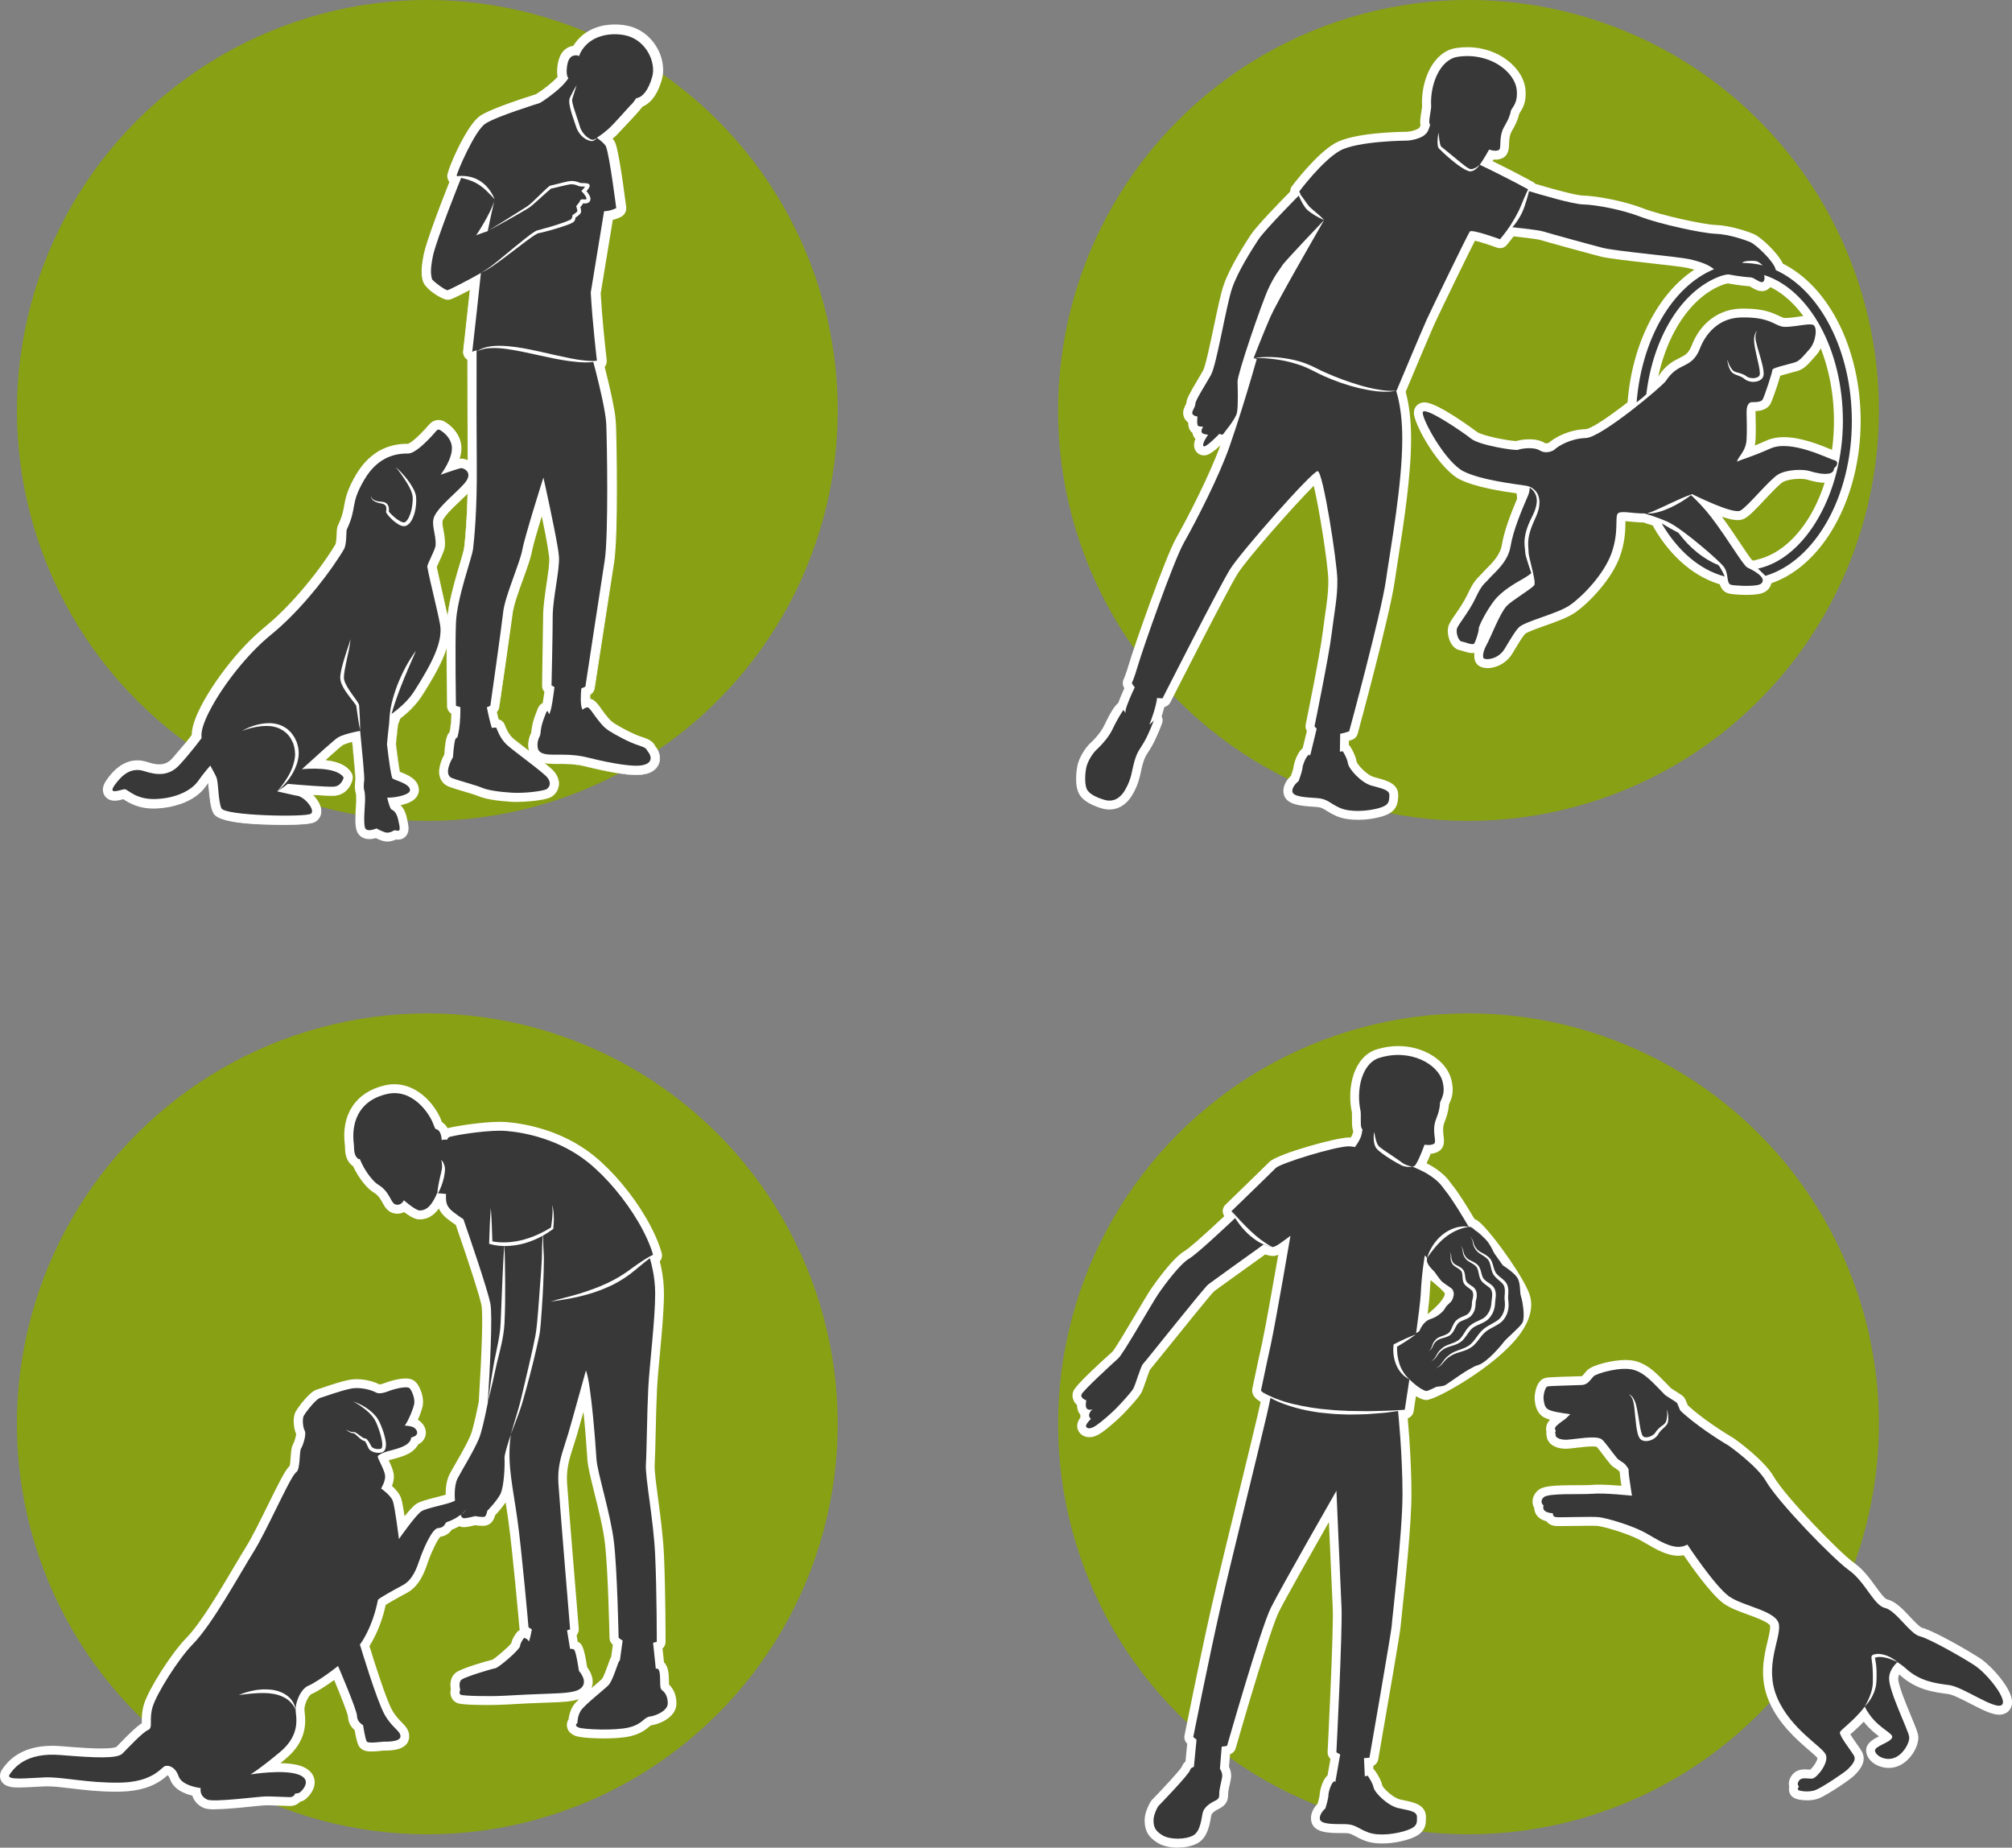 <?xml version="1.0" encoding="UTF-8"?><svg id="_1" xmlns="http://www.w3.org/2000/svg" viewBox="0 0 524.43 481.55"><rect x="0" y="0" width="524.43" height="481.55" fill="#808080" stroke="none"/><defs><style>.cls-1{fill:#fff;}.cls-2{fill:#383838;}.cls-3{fill:#88a013;}</style></defs><circle class="cls-3" cx="382.76" cy="106.97" r="106.97" transform="translate(36.47 301.98) rotate(-45)"/><path class="cls-1" d="m449.55,152.56c-.2,0-.39-.02-.59-.08-6.97-1.83-13.32-7.13-17.86-14.92-.54-.92-.38-2.08.38-2.83.45-.44,1.03-.66,1.63-.66.41,0,.83.11,1.21.34,1.52.92,2.9,1.7,4.23,2.4.31.16.58.39.79.66,2.72,3.61,5.98,6.25,9.41,7.63.39.16.73.41.98.75h0c.08.09.16.18.24.28.15.16.28.34.37.54.2.31.38.63.55.95.29.55.55,1.12.81,1.69.36.82.22,1.77-.36,2.44-.45.52-1.1.82-1.77.82Z"/><path class="cls-1" d="m448.27,147.75s-.08-.11-.12-.16c-.21-.23-.11-.13,0,0,.04.04.08.09.14.16-.09-.1-.17-.2-.26-.29-.06-.06-.11-.14-.16-.2-3.9-1.57-7.45-4.48-10.39-8.39-1.49-.77-2.94-1.6-4.37-2.47,4.14,7.11,9.91,12.13,16.44,13.85-.23-.52-.47-1.04-.74-1.55-.17-.32-.35-.64-.55-.94Z"/><path class="cls-1" d="m387.67,174.11c-2.34,0-3.04-1.36-3.23-1.94-.15-.51-.23-1.16-.13-2-.16.03-.34.04-.52.04-.77,0-1.53-.24-2.27-.47-.26-.08-.65-.21-.79-.23-.64-.09-1.56-.43-2.32-1.53-.86-1.26-1.25-3.2-.92-4.6.21-.89.83-1.8,1.87-3.3,1.01-1.46,2.26-3.28,3.15-5.18,1.37-2.92,2.13-3.79,3.13-4.79.21-.21.43-.42.68-.72.28-.32.67-.71,1.12-1.17,1.43-1.41,3.58-3.54,4.02-6.19.62-3.76,2.33-8.17,3.98-12.06l-.13-1.38c-3.86-.55-10.65-1.56-14.82-3.64-5.32-2.66-11.96-14.25-11.96-17.38,0-1.54,1.19-2.7,2.78-2.7,3.46,0,13.53,7.59,13.62,7.66,1.23,1,8.15,2.36,10.27,2.42.88-.27,2.23-.46,3.43-.46,1.63,0,2.97.32,4.01.96.08.05.19.1.38.1.26,0,.53-.09.7-.16,1.64-1.45,5.3-3.41,9.61-3.54,2.99-.29,17.19-11.75,19-13.89,1.89-2.89,3.86-3.87,5.44-4.66,1.48-.74,2.3-1.15,3.13-3.16,2.27-5.96,7.09-9.57,12.9-9.7.29,0,.58-.01.85-.01,5.09,0,7.47,1.15,9.05,1.9.82.39,1.17.55,1.63.55,1.05,0,2.25-.17,3.42-.34.71-.1,1.38-.2,1.97-.25.36-.04.7-.05,1.01-.05.69,0,1.26.1,1.75.3,1.61.66,2.36,2.46,2.06,4.95-.23,1.92-.99,3.77-2.11,5.04l-.38.43c-1.55,1.76-2.25,2.56-3.37,3.23-.61.37-1.5.61-3.3,1.08-.68.18-1.68.44-2.36.66-.64,2.41-2.12,6.53-2.5,7.24-.89,1.67-2.8,1.93-3.94,1.97,0,.11,0,.23,0,.38.06,2.11.12,5.08,0,7.16-.03.51-.09.99-.19,1.43.88-.35,1.92-.79,3.16-1.34,1.26-.56,2.74-.84,4.39-.84,4.56,0,9.66,2.1,12.4,3.24.54.22,1.14.47,1.32.52,1.4.34,2.37,1.37,2.52,2.69.13,1.1-.34,2.14-1.01,2.87-.42,1.18-1.48,2.24-3.18,2.49-.39.06-.82.09-1.26.09-1.33,0-2.88-.28-4.75-.84-.29-.09-.97-.19-1.94-.19-1.76,0-3.43.33-4.36.86-.88.51-3.08,2.85-4.69,4.56-2.46,2.62-4.04,4.26-5.26,4.92-.53.28-1.12.42-1.83.42-1.04,0-2.5-.36-4.07-.88,1.76,2.39,3.4,4.86,4.77,6.9,1.18,1.76,2.5,3.74,3.04,4.34,2.18,1,4.73,2.6,5.09,4.71.3,1.73-.59,3.69-3.28,4.18-.84.15-1.93.23-3.23.23h0c-1.76,0-3.75-.15-4.54-.34-2.2-.53-2.53-2.65-2.7-3.79-.11-.7-.21-1.37-.53-1.78-1.17-1.5-9.37-8.54-12.91-10.57-.85-.49-2.62-1.3-6.2-2.4-1.2,0-2.33-.12-3.33-.21-.48-.05-.95-.09-1.34-.12,0,.14,0,.28,0,.41-.03,1.93-.07,4.85-1.37,8.61-2.1,6.05-8.12,12.29-11.73,14.79-1.89,1.31-4.95,2.4-7.91,3.45-1.82.64-4.57,1.62-5.14,2.12-.73.82-1.44,2-2.73,4.13l-.6,1c-1.03,1.71-2.65,2.95-4.58,3.51-.04.01-.11.03-.11.03-.62.17-1.25.26-1.83.26Z"/><path class="cls-1" d="m353.86,213.65c-2.19,0-4.04-.32-5.5-.96-1.15-.5-1.97-1.01-2.62-1.41-.99-.62-1.44-.9-2.72-.98l-.33-.02c-3.74-.24-7.97-.5-8.17-3.92-.1-1.93,1.15-3.39,1.96-4.14.57-1.61.66-2.1.67-2.22.03-.5.68-3.61,2.39-4.99l1.09-4.5s0,0,0-.01c-.31-.5-.42-1.11-.3-1.69.04-.18,3.72-18.14,4.4-23.75.21-1.69.43-3.24.64-4.7.51-3.53.91-6.32.85-9.34-.08-3.92-2.34-18.44-3.79-24.41-5.04,5.03-17.4,19.01-19.85,22.93-2.74,4.39-17.38,33.23-17.53,33.52-.32.63-.91,1.07-1.58,1.22-.19.81-.43,1.64-.69,2.42.28.56.34,1.22.11,1.84-.01.03-1.29,3.5-2.61,5.84-.4.71-.73,1.22-1.03,1.68-.6.93-.9,1.39-1.37,2.98-.22.77-.37,1.46-.51,2.12-.35,1.63-.71,3.31-2.07,5.75-1.1,1.96-2.55,3.24-4.31,3.8-.63.19-1.23.27-1.84.27-.65,0-1.31-.1-1.97-.29-2.89-.88-4.76-2.01-5.72-3.45-1.74-2.62-.62-7.74-.61-7.79.45-2.07,2.07-4.6,3.32-5.75.22-.2.49-.46.78-.76,1.29-1.32,2.33-2.72,2.86-3.85,1.72-3.71,2.86-5.26,3.67-5.9.34-.99.87-2.27,1.58-3.82-.11-.18-.17-.32-.2-.38-.31-.68-.27-1.47.09-2.11.06-.13.5-1.08,1.49-4.39,1.23-4.15,9.24-27.14,12.1-32.21,3.19-5.66,8.83-16.66,11.54-24.21-2.75,2.61-3.69,2.61-4.29,2.61-.86,0-1.65-.43-2.11-1.14-.39-.61-.74-1.53-.11-3.14-.41-.44-.66-.97-.74-1.56-.74-.55-1.1-1.4-1.15-2.74-.57-.41-1.03-1-1.21-1.79-.28-1.17.22-2.14.54-2.78.06-.12.15-.3.19-.4.06-1.16.85-2.59,2.96-6.14.5-.84,1-1.68,1.41-2.4.64-1.14,1.95-7.39,2.82-11.52.92-4.39,1.79-8.53,2.51-10.65,1.61-4.72,5.27-10.39,7.03-13.11,1.51-2.34,7.81-8.81,10.35-11.39,0-.49.16-.98.46-1.39.26-.34,6.35-8.47,11.33-11.26,4.87-2.73,16.94-2.92,18.71-2.93,1.42-.12,2.99-.68,3.26-1.17.04-.07.12-.23.23-.54-.21-.88-.06-1.93.21-3.53.07-.44.18-1.11.19-1.31-.39-6.75,2.82-14.34,8.86-15.27.97-.15,1.95-.22,2.92-.22,8.52,0,14.72,5.73,15.17,11.07.28,3.29-.74,4.88-1.56,6.15l-.07.12c-.44,1.91-1.24,3.31-1.74,4.17-.11.19-.21.37-.29.52-.55,1.1-.59,2.2-.62,3.17-.04,1.2-.09,3-1.86,3.77-.52.23-1.11.34-1.76.34-.15,0-.3,0-.44-.02-.08.13-.16.26-.24.4,5.8,2.83,10.49,5.41,10.54,5.44.23.13.43.29.6.48,6.1,1.83,10.92,3.02,12.45,3.06,3.61.09,10.67,1.4,15.76,3.37,4.57,1.77,15.59,4.18,18.8,4.29,3.81.13,8.43,1.7,10.08,2.44,1.73.78,6.06,4.73,7.42,7.63,12.17,6.11,20.29,22.43,20.29,41.02,0,20.49-10.17,38.4-24.18,42.58-.22.07-.44.1-.66.1-.59,0-1.18-.23-1.61-.65-.65-.63-1.31-1.27-1.96-1.91-.61-.6-.84-1.48-.6-2.3.24-.82.91-1.44,1.74-1.62,11.58-2.5,20.31-18.06,20.31-36.19,0-16.05-6.85-30.18-16.58-34.9-.55.66-1.35,1.04-2.2,1.04-1.04,0-1.89-.5-2.64-.94-.18-.11-.44-.26-.59-.33-.95-.04-3.41-.32-5.61-.74-.24.02-.8.16-1.21.3-9.07,3.31-16.07,14.65-17.78,28.88-.07.58-.35,1.11-.8,1.49-.24.2-.47.42-.7.63l-.29.26s-.08.07-.12.1c0,0-1.15.9-1.52,1.19-.41.32-.91.48-1.42.48-.38,0-.76-.09-1.11-.28-.81-.44-1.28-1.31-1.21-2.23,1.23-15.22,7.88-28.14,17.38-34.4-.55-.16-1.15-.31-1.81-.46-1.2-.27-5.37-.74-9.39-1.19-5.49-.62-11.18-1.25-13.24-1.78-3.52-.9-14.23-3.85-15.68-4.31-.66-.2-3.9-.61-6.98-.94-.21.28-.41.55-.6.78-.71.9-1.16,1.46-1.16,1.46-.45.54-1.11.84-1.79.84-.27,0-.53-.05-.79-.14-1.97-.72-4.35-1.48-5.73-1.81-.77,1.51-2.3,4.59-4.85,9.81-.02.05-.04.09-.06.14-2.31,4.74-4.79,9.9-5.54,11.52-1.29,2.85-6.43,15.09-7.61,17.92.07.26.14.54.21.83.8,3.27,1.2,7.11,1.2,11.4,0,9.74-1.94,22.13-3.36,31.18-.35,2.25-.67,4.3-.92,6.04-1.25,8.74-9.29,38.39-9.64,39.65-.2.74-.75,1.33-1.47,1.58-.27.1-.55.19-.82.27l-.02,1.06c.25.23.44.5.57.76l.1.18c.36.62,1.1,1.92,1.37,3.5.26.75,2.59,3.37,4.4,3.91.48.15.93.27,1.36.39,2.1.57,5.27,1.43,5.07,4.61l-.03.47c-.12,2.21-.91,3.9-4.37,4.89-1.85.53-4.1.83-6.19.83Z"/><path class="cls-2" d="m448.27,147.75s-.08-.11-.12-.16c-.21-.23-.11-.13,0,0,.04.04.08.09.14.16-.09-.1-.17-.2-.26-.29-.06-.06-.11-.14-.16-.2-3.9-1.57-7.45-4.48-10.39-8.39-1.49-.77-2.94-1.6-4.37-2.47,4.14,7.11,9.91,12.13,16.44,13.85-.23-.52-.47-1.04-.74-1.55-.17-.32-.35-.64-.55-.94Z"/><path class="cls-2" d="m455.43,147.89c-1.03-.46-4.98-7.32-9.4-13.11-1.7-2.23-3.75-4.35-5.33-5.8.22-.13.35-.2.35-.2,0,0,10.6,5.34,12.57,4.3,1.95-1.06,7.58-8.1,9.9-9.45,2.35-1.34,6.51-1.36,8.13-.87,1.64.5,3.5.91,5,.68,1.5-.22,1.39-1.43,1.39-1.43.65-.32,1.46-1.73.07-2.07-1.4-.31-11.17-5.46-16.62-3.06-5.45,2.41-7.16,2.69-8.72,3.44.19-1.29,2.31-2.59,2.48-5.78.12-2.03.06-5.06,0-6.98-.02-1.09.15-2.4,1.13-2.73.28-.09,2.56.22,3.08-.76.52-.99,2.52-7.04,2.52-7.68s5.62-1.68,6.49-2.21c.87-.52,1.45-1.22,3.19-3.19.88-1.01,1.4-2.51,1.56-3.8.15-1.24-.06-2.29-.63-2.52-.37-.15-.96-.15-1.68-.08-1.54.14-3.7.6-5.6.6-2.77,0-3.4-2.64-11.48-2.45-8.08.19-10.59,7.73-10.81,8.27-2.22,5.35-5.51,3.18-8.81,8.27-.88,1.35-16.86,14.77-20.84,14.88-3.97.12-7.23,2.06-8.32,3.13,0,0-1.9,1.2-3.65.13-1.74-1.07-5.05-.48-5.72-.19-.68.29-10.1-1.17-12.23-2.9-2.14-1.73-12.62-8.85-12.62-6.77s6.01,12.97,10.67,15.3c4.67,2.32,13.6,3.3,15.92,3.68.43.07.88.22,1.3.44,0,.71-.12,1.44-.43,2.17-1.57,3.63-3.87,9-4.56,13.24-.69,4.24-4.45,7.06-5.66,8.49-1.22,1.43-1.74,1.3-3.47,4.99-1.73,3.69-4.61,6.96-4.86,8.03-.25,1.07.36,3.17,1.3,3.31.94.13,2.76,1.02,3.18.53.42-.49,1.29-3.32,1.22-3.89-.07-.56,1.9-4.57,4.05-7.34,2.15-2.77,6.07-4.84,7.88-5.89.57-.33,1.27-.83,1.95-1.35.43,1.51.76,2.81.64,3.14-.3.8-5.83,4.02-7.22,5.5-1.82,1.94-4.03,7.91-5.26,10.15-1.11,2.04-.93,3.1-.85,3.38.11.34,1.08.49,2.24.17,0,0,0,0,0,0,0,0,.01,0,.02,0,1.12-.31,2.42-1.06,3.29-2.5,1.72-2.84,2.58-4.35,3.62-5.51,1.46-1.66,10.14-3.6,13.42-5.89,3.29-2.28,8.94-8.12,10.86-13.64,1.92-5.53.82-9.16,1.56-10.17.69-.94,3.78-.04,7.04-.08,2.52.77,5.31,1.74,7.01,2.71,3.7,2.11,12.16,9.32,13.59,11.15,1.43,1.84.6,4.42,1.94,4.74.79.19,4.7.46,6.81.08,1.45-.26,1.48-1.06,1.4-1.49-.18-1.06-2.36-2.37-4.02-3.11Z"/><path class="cls-2" d="m462.87,70.37s0,0,0,0c-.03-.1-.04-.18-.08-.28-.65-2.18-5.09-6.31-6.44-6.92s-5.69-2.12-9.2-2.24c-3.51-.12-14.7-2.56-19.56-4.44s-11.68-3.14-14.97-3.21c-2.74-.07-11.33-2.62-14.14-3.48,0,0,0,0,0,0,0-.12.02-.24.02-.34,0,0-5.94-3.28-12.8-6.52,1.08-1.5,2.44-3.96,2.44-3.96,0,0,1.52.56,2.46.15.92-.4-.1-3.02,1.33-5.85.44-.87,1.49-2.3,1.92-4.54,0,0,0,0,0,0,.81-1.32,1.74-2.32,1.5-5.18-.41-4.84-7.08-10.03-15.43-8.75-4.53.7-7.22,7.06-6.89,12.89.05.83-.67,3.6-.45,4.42.04.16.11.29.2.39-.21.72-.43,1.35-.67,1.77-1.16,2.09-5.18,2.36-5.18,2.36h0s0,0,0,0c0,0-13.1.07-17.68,2.64-4.6,2.58-10.6,10.62-10.6,10.62l.3.65s-9.31,9.34-11,11.96c-1.69,2.62-5.29,8.18-6.81,12.64-1.53,4.47-4.03,19.95-5.5,22.56-1.47,2.62-4.07,6.62-4.07,7.54s-.95,1.83-.8,2.5c.16.68,1.35.8,1.35.8,0,0-.24,2.15.16,2.43.4.28,1.31.2,1.31.2,0,0-.72,1.19-.28,1.63.44.44,1.59.48,1.59.48,0,0-1.67,2.31-1.23,2.98.44.68,4.17-3.22,4.17-3.22,0,0,.8.44.99.08.2-.36,3.22-3.86,3.58-5.57.36-1.71.2-6.28.16-8.15-.04-1.87,6.22-20.26,8.02-24.14,1.8-3.89,3.1-5.14,3.6-6.06.5-.92,10.95-11.86,10.95-11.86,0,0-1.64,2.82-3.78,6.59-2.43,4.26-5.53,9.72-7.71,13.74,0,0-.01.02-.01.03,0,0,0,0,0,0-1.17,2.15-2.08,3.9-2.48,4.81-1.8,4.1-4.4,10.8-4.4,10.8,0,0,.3.1.81.27-.31,1.09-.8,2.79-1.42,4.91-1.42,4.81-3.51,11.67-5.67,17.86-2.66,7.62-8.51,19.09-11.88,25.05-2.74,4.85-10.67,27.56-11.9,31.73-1.24,4.17-1.69,4.88-1.69,4.88,0,0,.22.48.77,1.1-.76,1.61-2.11,4.58-2.38,5.94-.05.25-.08.5-.09.76-.22-.42-.41-.76-.46-.76-.15,0-1.86,2.79-2.89,5.02-.8,1.71-2.22,3.38-3.3,4.48-.34.35-.64.64-.88.86-.96.88-2.3,3.03-2.62,4.54-.34,1.51-.57,4.73.28,6,.85,1.28,3.03,2.08,4.45,2.51.66.2,1.52.3,2.43.03,1.01-.33,2.08-1.1,3-2.73,1.73-3.08,1.58-4.63,2.38-7.38.8-2.74,1.37-2.97,2.6-5.15,1.15-2.03,2.31-5.11,2.45-5.49-.1.1-.61.68-1.17,1.12.74-1.87,1.72-4.66,2.02-6.97.45.06.91.1,1.41.11,0,0,14.8-29.18,17.64-33.7,2.83-4.52,21.37-25.52,22.79-25.52s5.05,23.67,5.14,28.19c.09,4.53-.8,8.6-1.51,14.37-.71,5.76-4.44,23.93-4.44,23.93,0,0,.18.28.56.64l-1.73,7.15c0-.18-.03-.33-.16-.4-.77.12-1.75,2.61-1.81,3.49-.06.87-.87,3.03-1,3.39-.01.03-.03.06-.03.06,0,0-1.68,1.21-1.61,2.62.08,1.42,3.41,1.58,6.33,1.76,2.93.19,3.37,1.4,6.12,2.59,2.75,1.2,7.35.82,10.12.03,2.46-.7,2.62-1.52,2.69-2.81l.03-.47c.1-1.58-2.18-1.83-4.78-2.62-2.61-.78-5.78-4.26-6.02-5.75-.25-1.49-1.13-2.74-1.28-3.08-.04-.1-.37-.07-.82.03l.08-4.67c.71-.13,1.49-.33,2.34-.63,0,0,8.34-30.67,9.58-39.37,1.24-8.68,4.26-24.92,4.26-36.89,0-4.71-.51-8.29-1.14-10.87-.15-.62-.3-1.17-.46-1.68.07,0,.12,0,.12,0,0,0,6.4-15.29,7.89-18.59.72-1.56,3.15-6.61,5.56-11.56,0,0,0-.01.01-.03,2.69-5.51,5.35-10.9,5.62-11.27.5-.7,7.89,2,7.89,2,0,0,.44-.53,1.11-1.39.39-.51.86-1.12,1.36-1.81,0,0,0,0,0,0h0s7.36.72,8.76,1.17c1.4.44,12.09,3.39,15.56,4.28,3.47.88,19.62,2.29,22.56,2.95,2.86.64,5.01,1.43,6.42,2.61-10.98,4.57-18.86,18.3-20.18,34.7.5-.39,1-.78,1.5-1.18.34-.31.68-.62,1.03-.92,1.79-14.92,9.24-27.12,19.34-30.8,0,0,1.57-.54,2.25-.41.01,0,.01,0,.02,0,2.38.47,5.01.73,5.52.73.87,0,2.18,1.26,3,1.26.58,0,.87-.89.54-1.97.01.04.04.08.05.12,11.7,3.7,20.52,19.35,20.52,38.04s-9.64,35.76-22.14,38.46c.65.63,1.3,1.26,1.95,1.89,12.83-3.83,22.52-20.46,22.52-40.35,0-18.47-8.36-34.13-19.82-39.34Zm-68.53-12.46c-.05.07-.09.13-.14.2.05-.07.09-.13.14-.2Zm1.6-2.4s-.03.05-.04.07c.01-.02.03-.05.04-.07Zm61.71,12.53c.5.06,1.15.53,1.8,1.12-1.6-.42-3.64-.64-5.32-.64.16-.51,2.26-.64,3.52-.49Zm.96,1.69s-.05-.04-.07-.05c.02.02.05.03.07.05Zm-.55-.31s-.09-.03-.13-.05c.04.02.09.03.13.05Zm-.58-.19c-.06-.02-.12-.03-.18-.04.06.01.12.03.18.04Zm-.6-.12c-.08-.01-.16-.02-.25-.03.08,0,.16.02.25.03Zm-.66-.07c-.44-.03-.85-.04-1.19-.07.34.03.76.04,1.19.07Zm-1.27-.08c-.14-.01-.27-.03-.38-.05.11.02.24.04.38.05Zm-.49-.08c-.05-.01-.1-.03-.14-.05.05.02.1.04.14.05Zm-6.4,1.94s.02,0,.03.01c0,0-.02,0-.03-.01h0Zm.28.1c.09.03.18.06.27.08-.09-.03-.18-.06-.27-.08Zm.59.18s.05.01.08.02c-.03,0-.05-.01-.08-.02Zm10.59-.25c.03.06.05.11.08.17-.03-.06-.05-.11-.08-.17Z"/><path class="cls-1" d="m441.05,128.78c-1.66,1.41-3.53,2.49-5.47,3.43-.98.45-1.99.86-3.03,1.16-1.03.3-2.14.55-3.23.42,1.04-.3,2-.72,2.96-1.16l2.88-1.34c1.93-.89,3.85-1.8,5.9-2.52Z"/><path class="cls-1" d="m458.03,86.28c-.36.36-.43.87-.47,1.34-.02.48.04.97.15,1.44.2.95.51,1.9.78,2.86.29.95.56,1.92.81,2.89.12.49.23.99.31,1.5.07.52.16,1.03.02,1.69-.19.71-.82,1.13-1.36,1.31-.56.19-1.12.25-1.68.19-.55-.06-1.11-.21-1.61-.53-.28-.2-.4-.32-.6-.45-.19-.12-.38-.24-.6-.34-.42-.2-.89-.34-1.37-.54-.24-.1-.49-.21-.73-.38-.24-.17-.43-.4-.57-.62-.28-.46-.46-.93-.61-1.42-.14-.49-.26-.99-.22-1.5.19.97.64,1.9,1.23,2.63.52.73,1.59.7,2.57,1.11.25.09.5.21.74.34.23.13.49.34.62.42.35.2.79.3,1.22.33.85.07,1.88-.25,2-.83.08-.31.04-.82-.02-1.28-.06-.47-.17-.95-.26-1.43l-.65-2.91c-.21-.98-.42-1.96-.51-2.98-.03-.51-.03-1.03.08-1.54.1-.49.29-1.04.73-1.31Z"/><path class="cls-1" d="m399.98,152.41c.01-.59-.23-1.15-.38-1.71-.18-.56-.38-1.12-.58-1.68-.37-1.12-.76-2.24-1.1-3.39-.17-.58-.35-1.14-.38-1.83-.02-.53-.13-1.14-.17-1.75-.08-1.24.11-2.49.44-3.66.34-1.18.81-2.29,1.35-3.37.54-1.06,1.01-2.08,1.26-3.19.24-1.09.23-2.26-.31-3.24-.5-1-1.52-1.72-2.66-2.03,1.19.08,2.36.73,3.08,1.77.72,1.06.82,2.41.65,3.63-.15,1.24-.68,2.39-1.16,3.46-.49,1.05-.93,2.13-1.24,3.23-.33,1.1-.5,2.22-.46,3.35,0,.57.09,1.13.1,1.79,0,.5.13,1.09.25,1.65.25,1.14.55,2.29.83,3.44.13.58.25,1.16.36,1.75.09.58.25,1.19.13,1.78Z"/><path class="cls-1" d="m385.69,42.92c-.28.47-.66.88-1.11,1.22-.47.33-1,.62-1.73.48-1.16-.4-2-1.05-2.91-1.67-.87-.65-1.72-1.33-2.53-2.05-.82-.71-1.61-1.45-2.37-2.22l-.05-.05v-.02c-.23-.41-.25-.75-.28-1.1-.02-.34-.03-.68,0-1.01.05-.67.1-1.33.23-1.98.08.66.12,1.31.23,1.96.05.32.1.64.17.95.07.3.16.62.28.78l-.06-.07c1.67,1.34,3.32,2.73,4.97,4.07.41.34.83.67,1.25.98.41.31.86.63,1.27.82.33.16.9.02,1.34-.18.47-.21.9-.53,1.31-.89Z"/><path class="cls-1" d="m398.9,48.18c-.24,1.25-.54,2.48-.91,3.69-.37,1.21-.73,2.41-1.29,3.6-.57,1.17-1.26,2.25-2.06,3.25-.78,1.01-1.68,1.92-2.67,2.73l2.02-3.19c.66-1.06,1.28-2.13,1.82-3.22.54-1.08.96-2.28,1.47-3.43.49-1.16,1.03-2.3,1.62-3.43Z"/><path class="cls-1" d="m338,49.52c.61.69,1.15,1.41,1.67,2.14.53.71,1.02,1.49,1.54,2.1.53.58,1.28,1.14,1.94,1.72.68.58,1.35,1.18,1.99,1.85-.86-.32-1.67-.75-2.44-1.22-.78-.49-1.52-.96-2.23-1.69-.63-.77-1.05-1.55-1.47-2.37-.4-.82-.75-1.65-1-2.54Z"/><path class="cls-1" d="m326.75,93.31c3.2-.46,6.48-.31,9.68.33,1.6.31,3.18.78,4.69,1.41,1.53.65,2.91,1.43,4.37,2.06,2.91,1.31,5.92,2.4,8.98,3.31,1.53.45,3.09.83,4.66,1.09,1.57.29,3.17.47,4.77.28-1.57.42-3.23.34-4.84.21-1.61-.17-3.21-.48-4.79-.84-3.16-.75-6.23-1.83-9.19-3.14-1.48-.67-2.91-1.47-4.33-2.11-1.44-.66-2.96-1.12-4.49-1.53-1.54-.4-3.11-.67-4.7-.84-1.59-.19-3.19-.27-4.8-.24Z"/><circle class="cls-3" cx="111.38" cy="106.97" r="106.97" transform="translate(-43.01 110.09) rotate(-45)"/><path class="cls-1" d="m134.83,209.01c-.58,0-1.14-.02-1.67-.05-3.96-.26-6.74-.75-8.49-1.49-.67-.29-2.28-.77-3.69-1.19-1.58-.47-3.07-.91-4.01-1.29-1.12-.45-1.93-1.31-2.29-2.43-.69-2.14.51-4.74,1.13-5.87.16-2.42.42-4.07.78-4.93.11-.28.29-.59.59-.89.07-.34.14-.66.19-.98.21-1.3.29-2.73.31-3.9-.68-.41-1.12-1.14-1.13-1.95-.01-.63-.27-15.45,0-21.87.19-4.58,2.01-10.71,3.34-15.19.52-1.75,1.06-3.56,1.12-4.12.32-2.72,1.07-10.29.95-21.81-.07-7.45-.08-17.49-.05-24.4,0-1.1,0-2.09,0-2.96-.06-.04-.12-.07-.17-.11-.67-.49-1.03-1.3-.94-2.13l.42-3.69c.35-3.08.87-7.71,1.37-12.42-2.31,1.22-4.78,2.47-5.48,2.6-.14.03-.32.04-.47.04-1.33,0-6.39-3.04-6.39-5.32,0,.08,0,.17.02.27-.19-.86-.56-2.47.29-6.62.72-3.45,4.76-14,6.73-18.94-.38-.46-.57-1.04-.57-1.61,0-1.47,4.94-13.07,8.51-15.45,2.89-1.93,12.51-4.97,14.54-5.6.48-.29,1.8-1.13,3.43-2.48.99-.81,1.69-1.44,2.34-2.2-.17-.82-.19-1.79-.04-2.9.48-3.67,2.34-4.79,4.04-5,2.06-3.5,5.94-5.54,10.71-5.54,1.04,0,2.08.1,3.08.3,3.11.62,5.77,2.52,7.49,5.34,1.63,2.68,2.16,5.84,1.42,8.45-1.3,4.56-3.36,6.28-4.95,6.9-.34.48-.68.9-1.04,1.29-.36.39-.86.95-1.43,1.58-1.4,1.57-3.15,3.52-4.4,4.69-.3.28-.67.6-1.08.94.4.46.67.88.83,1.3,1.01,2.59,2.51,14.28,2.81,16.6.12.99-.4,1.95-1.3,2.38-.72.34-1.44.6-2.17.78l-3.16,19.29c.43,7.69,1.57,17.29,1.58,17.39.08.67-.13,1.3-.54,1.78.04.16.08.32.12.48,1.78,7.01,2.74,11.85,2.85,14.39.16,3.71.68,28.92-.43,36.05-1.02,6.49-4.99,32.57-5.03,32.83-.11.7-.53,1.31-1.14,1.67-.02.43-.03.81-.03,1.14,1.22.24,1.98,1.32,3.01,2.78.31.44.63.9.93,1.26l.44.53c.65.8,1.01,1.25,1.98,1.88,1.35.88,4.89,2.8,7.08,3.49,1.66.53,2.61.96,3.26,1.92.1.14.19.28.26.44,0,.01.06.09.07.11.83.98,1.56,2.71.93,4.42-.4,1.08-1.44,2.45-4.16,2.85-.5.07-1.05.11-1.69.11-2.85,0-7.36-.76-13.4-2.25-2.25-.56-4.7-.63-6.34-.63h-1.58c-.64,0-1.6,0-2.59-.16,1.37,1.11,2.2,1.85,2.63,2.41.23.3.39.56.53.82,1.07,2,.53,4.26-1.31,5.49-1.55,1.04-7.1,1.36-8.95,1.36Zm-4.85-21.53c.76.2,1.37.78,1.61,1.53.19.58.93,2.33,1.98,3.35.64.61,2.54,2.07,4.37,3.48.01.01.03.02.04.03-.02-.08-.04-.16-.06-.24-.53-2.4.51-4.37.63-4.59,0,0,0-.02.01-.04.03-.17.08-.45.11-.88.21-2.16,1.55-5.23,1.7-5.58.19-.44.52-.8.93-1.05.09-.05.18-.1.27-.14.13-.72.29-1.73.47-3.07-.4-.44-.62-1.02-.61-1.62,0-.13.31-12.95.31-17.8,0-2.62.47-5.7.92-8.69.4-2.64.81-5.37.71-6.87-.08-1.34-.86-5.55-2.14-11.63-1.28,4.22-2.52,8.51-2.8,10.06-.31,1.75-1.22,4.27-2.27,7.19-1.16,3.21-2.47,6.86-2.69,8.87-.45,4.07-3.24,23.7-3.36,24.53-.07.48-.28.92-.6,1.26.13.59.28,1.24.45,1.9Z"/><path class="cls-1" d="m134.83,209.01c-2.33-.03-4.66-.26-6.96-.65-1.15-.2-2.28-.5-3.37-.94l-3.33-1.07-3.33-1.07c-1.13-.26-2.23-.88-2.82-1.92-.62-1.02-.67-2.27-.45-3.41.22-1.15.66-2.25,1.22-3.27h0c.07-1,.16-2.01.31-3.02.08-.5.17-1,.32-1.49.14-.49.37-.97.74-1.33v.02c.15-.8.29-1.61.36-2.42.08-.81.11-1.63.13-2.45l.02.03c-.42-.25-.76-.64-.96-1.1-.21-.46-.2-.97-.2-1.45l-.04-2.91-.06-5.83c-.02-3.89-.04-7.77.07-11.66.07-3.91,1.02-7.72,2.02-11.47.51-1.88,1.07-3.74,1.62-5.6.27-.93.55-1.86.77-2.81.16-.94.23-1.92.33-2.89.71-7.74.73-15.52.66-23.29l-.07-23.32.06.11c-.71-.43-1.18-1.23-1.18-2.06.05-.81.17-1.57.25-2.36l.52-4.68,1.02-9.37.21.14c-1.12.6-2.25,1.18-3.4,1.74-.58.27-1.15.55-1.76.78-.31.12-.66.16-1,.14-.35-.04-.65-.16-.95-.27-1.19-.51-2.28-1.2-3.28-2-.5-.41-.96-.86-1.38-1.36-.4-.5-.77-1.1-.79-1.81h.31l.02.24-.31.07c-.53-2.24-.12-4.52.29-6.71.51-2.2,1.27-4.3,1.99-6.41,1.49-4.21,3.08-8.39,4.73-12.54l.03.18c-.49-.61-.74-1.44-.53-2.22.18-.74.44-1.42.7-2.11.53-1.38,1.13-2.72,1.76-4.05.63-1.33,1.31-2.63,2.06-3.91.75-1.27,1.53-2.52,2.5-3.66.24-.28.51-.54.77-.82.3-.23.58-.5.9-.69.63-.41,1.31-.71,1.97-1.03,1.34-.61,2.71-1.15,4.09-1.66,2.76-1.02,5.54-1.95,8.34-2.83l-.05.02c1.04-.65,2.05-1.37,3.01-2.14.96-.78,1.91-1.57,2.7-2.5l-.05.19c-.18-.84-.18-1.7-.1-2.53.09-.83.23-1.67.53-2.47.29-.8.74-1.57,1.4-2.15.66-.58,1.5-.93,2.36-1.03l-.17.11c.93-1.57,2.26-2.89,3.82-3.83,1.56-.94,3.33-1.49,5.13-1.71,1.8-.21,3.63-.15,5.4.25,1.78.4,3.45,1.25,4.84,2.43,2.75,2.37,4.45,5.99,4.26,9.66-.04.91-.26,1.82-.55,2.67-.28.86-.62,1.7-1.04,2.5-.83,1.59-2.06,3.11-3.82,3.81l.1-.08c-.62.78-1.24,1.54-1.9,2.24-.64.72-1.32,1.43-1.99,2.14l-2,2.13-1,1.06-1.11.97.02-.31c.33.38.64.8.84,1.29.18.48.31.96.43,1.44.22.96.42,1.93.59,2.9.35,1.94.65,3.89.93,5.83.28,1.95.55,3.9.8,5.85.05.47.18.99.05,1.53-.11.52-.39,1-.8,1.36-.41.36-.9.53-1.35.72-.47.18-.94.34-1.43.45l.15-.16-3.18,19.29v-.04c.18,3.22.45,6.44.75,9.65l.49,4.82.27,2.41c.04.39.13.82.03,1.25-.08.42-.27.83-.55,1.15l.03-.14c.89,3.5,1.74,7.01,2.4,10.56.76,3.56.61,7.21.72,10.8.11,7.21.15,14.43-.06,21.65-.07,1.8-.13,3.61-.29,5.41-.12,1.81-.44,3.59-.71,5.37l-1.65,10.69-1.65,10.69-.82,5.35-.41,2.67c-.08.44-.1.91-.33,1.33-.21.42-.54.77-.95,1l.04-.06-.03,1.14-.06-.07c.93.18,1.61.89,2.16,1.58.55.71,1.05,1.45,1.59,2.16.55.7,1.09,1.43,1.73,2.03.66.59,1.45,1.03,2.22,1.48,1.56.88,3.15,1.7,4.81,2.37.83.33,1.7.54,2.52.92.83.36,1.56.98,1.97,1.8h0s.07.1.07.1h0c.96,1.15,1.46,2.77,1.01,4.24-.42,1.49-1.79,2.52-3.24,2.89-2.96.68-5.99.13-8.92-.36-1.47-.26-2.94-.57-4.4-.9-1.46-.31-2.9-.75-4.38-.99-1.48-.23-2.97-.31-4.47-.32-1.49-.02-3,.09-4.48-.17l.02-.03c1.26,1.05,2.67,2.06,3.35,3.62.69,1.52.37,3.45-.86,4.6-.3.28-.63.54-1.01.72-.38.16-.78.3-1.18.39-.8.2-1.63.33-2.45.43-1.65.2-3.3.32-4.96.33Zm0,0c1.66-.02,3.31-.14,4.96-.34.82-.11,1.64-.24,2.44-.44.4-.09.8-.23,1.18-.39.37-.18.7-.43,1-.72,1.22-1.15,1.54-3.07.84-4.58-.68-1.54-2.08-2.55-3.34-3.6l-.05-.05h.07c1.48.27,2.98.16,4.48.17,1.5,0,3,.08,4.48.31,1.48.23,2.92.67,4.38.98,1.46.33,2.92.64,4.4.9,2.93.48,5.96,1.02,8.88.34,1.43-.37,2.76-1.37,3.17-2.83.44-1.43-.05-3.02-.99-4.14h0s0,0,0,0l-.08-.11h0s0,0,0,0c-.39-.8-1.1-1.4-1.92-1.75-.81-.37-1.68-.58-2.52-.92-1.67-.67-3.26-1.49-4.83-2.36-.77-.45-1.57-.88-2.24-1.49-.66-.62-1.2-1.34-1.75-2.05-.55-.71-1.05-1.46-1.6-2.16-.55-.69-1.2-1.36-2.08-1.53h-.06s0-.07,0-.07l.03-1.15v-.04s.04-.02.04-.02c.38-.22.69-.55.89-.94.21-.39.23-.84.31-1.28l.41-2.67.81-5.35,1.63-10.7,1.63-10.7c.27-1.79.58-3.56.7-5.36.15-1.79.21-3.6.28-5.4.2-7.21.14-14.42.02-21.63-.12-3.61.03-7.23-.74-10.75-.66-3.54-1.52-7.04-2.41-10.54l-.02-.08.05-.06c.24-.29.41-.64.48-1.01.08-.37,0-.75-.04-1.16l-.27-2.41-.5-4.82c-.31-3.22-.58-6.43-.77-9.66v-.02s0-.02,0-.02l3.14-19.29.02-.13.13-.03c.47-.11.93-.26,1.38-.44.45-.19.91-.36,1.24-.65.34-.3.58-.71.67-1.15.11-.43,0-.9-.06-1.4-.25-1.95-.52-3.9-.81-5.84-.29-1.94-.59-3.89-.94-5.82-.17-.97-.37-1.93-.59-2.88-.12-.47-.25-.94-.41-1.38-.17-.42-.45-.81-.77-1.17l-.14-.16.17-.15,1.08-.95.99-1.06,1.98-2.12c.66-.71,1.33-1.4,1.98-2.13.67-.71,1.27-1.46,1.86-2.2l.05-.06.06-.02c1.61-.63,2.78-2.06,3.58-3.6.41-.78.73-1.6,1-2.43.28-.84.48-1.68.52-2.55.18-3.49-1.46-6.99-4.11-9.25-2.65-2.34-6.39-3-9.86-2.58-1.74.21-3.44.74-4.95,1.64-1.5.9-2.77,2.16-3.66,3.66l-.06.1h-.11c-.78.11-1.53.42-2.11.93-.59.51-1,1.21-1.27,1.96-.28.75-.42,1.55-.51,2.35-.08.8-.07,1.62.09,2.4l.02.11-.07.08c-.82.97-1.8,1.77-2.76,2.55-.98.78-1.99,1.51-3.06,2.17h-.02s-.03.02-.03.02c-2.8.87-5.58,1.8-8.33,2.81-1.37.51-2.74,1.04-4.06,1.64-.66.31-1.32.62-1.93,1-.31.18-.56.43-.84.64-.25.26-.5.51-.74.78-.94,1.1-1.72,2.34-2.47,3.59-.74,1.26-1.42,2.55-2.05,3.87-.63,1.32-1.23,2.66-1.75,4.02-.25.68-.52,1.37-.69,2.06-.18.64.04,1.39.46,1.91l.07.08-.04.1c-1.65,4.15-3.25,8.31-4.74,12.52-.73,2.1-1.49,4.22-1.99,6.37-.42,2.17-.81,4.42-.31,6.57l-.31.07-.03-.3h.31c.02.58.33,1.14.72,1.62.39.48.84.92,1.33,1.32.98.79,2.05,1.47,3.2,1.96.29.11.59.23.87.26.29.02.59-.01.87-.12.58-.21,1.16-.49,1.73-.76,1.14-.55,2.27-1.14,3.39-1.73l.24-.13-.03.27-1.04,9.37-.53,4.68c-.08.77-.2,1.57-.25,2.33,0,.75.42,1.47,1.06,1.85l.06.04v.07l.02,23.32c.06,7.77.03,15.56-.7,23.31-.1.97-.17,1.93-.33,2.9-.22.95-.51,1.88-.78,2.81-.55,1.86-1.11,3.72-1.63,5.6-1,3.74-1.96,7.54-2.04,11.43-.11,3.88-.11,7.77-.09,11.66l.05,5.83.04,2.91c0,.49-.01.98.19,1.42.19.44.52.82.93,1.06h.02s0,.03,0,.03c-.02.82-.06,1.64-.14,2.45-.07.82-.21,1.63-.37,2.43h0s0,.02,0,.02c-.36.35-.59.81-.73,1.3-.15.48-.24.98-.32,1.48-.16,1-.25,2.01-.32,3.02h0s0,.01,0,.01c-.56,1.02-1,2.11-1.22,3.26-.22,1.13-.17,2.37.44,3.38.58,1.03,1.67,1.65,2.8,1.91l3.33,1.07,3.33,1.08c1.08.44,2.21.74,3.36.95,2.3.4,4.63.63,6.96.66Z"/><path class="cls-1" d="m129.98,187.48c.48.12.92.4,1.23.79.34.38.43.89.64,1.34.4.9.89,1.77,1.55,2.5.72.66,1.54,1.23,2.31,1.86l2.34,1.83-.14.09c-.44-1.63-.22-3.4.55-4.92l-.02.06s.01-.05.02-.08h0c.09-.66.15-1.39.31-2.08.15-.7.36-1.38.59-2.05.23-.67.48-1.33.75-1.99.22-.67.73-1.34,1.42-1.62l-.08.11.46-3.06.04.12c-.35-.39-.58-.88-.64-1.41-.03-.53,0-.99,0-1.49l.04-2.94.09-5.88.09-5.88.05-2.95c.04-.99.12-1.97.23-2.95.22-1.96.52-3.9.81-5.84.26-1.93.61-3.89.53-5.8-.49-3.84-1.34-7.71-2.11-11.54l.43.02c-.65,2.13-1.29,4.26-1.9,6.4-.3,1.07-.6,2.14-.84,3.22-.2,1.09-.5,2.19-.85,3.25-.69,2.13-1.49,4.21-2.23,6.31-.73,2.1-1.5,4.2-1.93,6.36l-1.86,13.23-.96,6.62-.48,3.31-.24,1.65c-.05.56-.26,1.11-.65,1.52h0s.44,1.89.44,1.89Zm0,0l-.46-1.89h0s0-.01,0-.01c.38-.41.58-.95.62-1.5l.21-1.66.43-3.31.86-6.63,1.78-13.25c.42-2.22,1.19-4.32,1.91-6.43.74-2.1,1.52-4.19,2.19-6.31.34-1.06.63-2.11.82-3.22.24-1.1.54-2.17.83-3.25.6-2.15,1.23-4.29,1.87-6.42l.26-.85.18.87,1.18,5.77c.36,1.93.77,3.84.97,5.83.07,2.02-.29,3.95-.56,5.9-.29,1.94-.61,3.87-.84,5.82-.11.97-.2,1.94-.25,2.92l-.06,2.93-.12,5.88-.12,5.88-.06,2.94c0,.48-.04,1-.01,1.45.05.45.24.89.55,1.23l.05.06v.07s-.49,3.07-.49,3.07v.08s-.08.03-.08.03c-.63.27-1.06.8-1.28,1.47-.27.65-.53,1.3-.76,1.97-.23.66-.44,1.34-.59,2.02-.16.68-.22,1.37-.32,2.09v.02s0,0,0,0l-.02.06c-.75,1.43-1,3.17-.6,4.75l.07.26-.2-.17-2.31-1.87c-.76-.64-1.57-1.21-2.29-1.9-.66-.75-1.14-1.63-1.53-2.55-.2-.45-.29-.96-.62-1.34-.3-.39-.74-.68-1.21-.81Z"/><path class="cls-1" d="m100.96,219.33c-.46,0-.9-.07-1.32-.21-.62-.21-1.21-.46-1.68-.69-.49.14-1.09.26-1.69.26-1.58,0-2.81-.81-3.29-2.17-.44-1.25-.41-3.32-.19-6.72.03-.43.05-.79.06-1.02.03-.99-.04-1.81-.09-2.06-.39-1.1-.25-2.71-.11-3.65,0-.55-.14-2.77-.82-9.76-1.35.35-2.17.66-2.5.85-.51.33-2.47,2.05-4.61,3.98,3.46.37,5.71,1.45,6.84,3.28.32.51.42,1.13.29,1.72-.3,1.37-1.54,3.78-4.31,4.15-.12.02-.28.03-.46.04-.09.01-.19.02-.28.02h-.42c-1.13,0-2.94-.1-4.95-.23.95.93,1.67,2.01,1.99,2.92.53,1.52.2,2.95-.9,3.83-.57.46-1.28,1.03-8.22,1.03-17.37,0-18.33-2.36-18.75-3.37-.61-1.44-.79-3.5-.97-5.49-.07-.74-.15-1.71-.25-2.26-.29.38-.55.74-.77,1.06-2.26,3.26-6.94,5.39-12.53,5.7-.33.02-.65.03-.96.03-4.17,0-6.56-1.58-7.84-2.43-.01,0-.03-.02-.04-.03-.03,0-.07.02-.1.03-.69.18-1.46.38-2.21.38-1.68,0-2.39-1.04-2.62-1.48-.83-1.63.31-3.2.73-3.79.87-1.21,3.53-4.9,7.77-4.9.83,0,1.69.14,2.55.42,1.32.43,2.36.63,3.26.63,1.36,0,2.42-.48,3.44-1.57,1.06-1.13,2.34-2.62,3.89-4.56.52-.66.96-1.24,1.27-1.64,0-.06,0-.12,0-.17.03-1.92.94-4.58,2.72-7.9,3.16-5.92,9.43-14.39,16.29-19.96,6.99-5.66,13.67-14.17,17.26-19.73l.1-.15c.37-.59.74-1.16,1.06-1.72.24-.5.31-2.25.34-2.91.04-.97.06-1.46.29-1.99,1.15-2.44,1.39-3.79,1.65-5.23.36-1.99.72-4.04,3.03-8,4.66-8.01,11.3-8.01,13.48-8.01.26-.07,1.76-.9,4.43-3.82l1.15-1.3c.19-.23.36-.37.49-.46.41-.32.89-.54,1.4-.62.12-.02.33-.03.45-.03.41,0,.82.08,1.21.25.14.06.29.13.4.2.33.21.65.44,1,.72.39.31.76.65,1.1,1.01,1.32,1.48,2.01,3.05,2.08,4.73.04,1.07-.17,2.17-.51,3.21.35-.07.51-.07.67-.07.41,0,.85.09,1.33.28.73.28,1.38.73,1.86,1.31.03.04.06.07.09.11,1.11,1.4,1.15,3.24.1,4.98-.73,1.21-2.16,2.57-3.82,4.14-1.74,1.66-3.91,3.71-4.5,5.01-.25.57-.07,1.56.15,2.7.21,1.15.46,2.45.39,3.92-.03,1.01-.57,2.21-1.44,4.09-.22.48-.53,1.14-.69,1.54.33,1.75.94,4.34,1.53,6.85.66,2.8,1.34,5.7,1.7,7.69.94,5.17-1.98,11.1-7,18.99-1.22,1.91-2.9,3.75-5,5.45-.2.17-.42.34-.65.51l-.61,1.64c-.21,1.84-.39,3.5-.53,5.02.53,4.41.86,6.41,1.04,7.3.04.01.07.03.11.04,1.74.66,4.64,1.77,4.84,4.42.08.99-.26,2.79-3.36,3.81-.45.15-.92.27-1.4.37.64.64,1.25,1.61,1.6,3.15.5,2.18.83,3.61-.14,4.82-.51.64-1.28,1.01-2.13,1.01-.14,0-.3-.01-.47-.04h-.06c-.58.26-1.39.54-2.28.54Z"/><path class="cls-1" d="m100.96,219.33c-.52,0-1.05-.08-1.54-.3l-1.46-.6h0c-1.24.36-2.69.42-3.81-.35-.55-.37-.96-.92-1.18-1.54-.22-.62-.29-1.29-.33-1.94-.07-1.31,0-2.63.07-3.94.07-1.31.21-2.63.02-3.93h0c-.2-.58-.25-1.21-.25-1.82,0-.61.05-1.23.13-1.84h0s-.83-9.75-.83-9.75l.05.03c-.7.19-1.4.39-2.08.66-.35.12-.63.34-.91.58l-.83.7c-1.1.95-2.19,1.93-3.27,2.9l-.03-.09c1.82.2,3.7.59,5.26,1.63.77.52,1.44,1.21,1.83,2.07.37.91,0,1.89-.39,2.7-.42.83-1.03,1.57-1.81,2.09-.77.53-1.71.79-2.64.82-1.85-.01-3.69-.15-5.53-.22l.06-.13c.65.64,1.23,1.37,1.66,2.18.44.8.69,1.74.57,2.67-.12.93-.69,1.78-1.49,2.27-.84.45-1.78.51-2.68.62-1.82.16-3.64.18-5.46.19-1.82,0-3.64-.03-5.46-.09-1.82-.08-3.64-.17-5.45-.38-1.81-.2-3.62-.46-5.37-1.06-.84-.32-1.77-.72-2.24-1.59-.41-.84-.61-1.75-.76-2.65-.28-1.81-.38-3.63-.61-5.42l.23.06c-.61.82-1.19,1.71-1.94,2.45-.75.74-1.59,1.37-2.5,1.9-1.81,1.07-3.82,1.71-5.87,2.12-2.05.36-4.15.55-6.24.25-2.08-.29-4.07-1.13-5.78-2.33l.13.02c-.75.2-1.51.41-2.31.42-.8.02-1.64-.24-2.23-.82-.6-.56-.92-1.4-.87-2.22.04-.82.41-1.57.85-2.22.88-1.28,1.89-2.49,3.14-3.45,1.23-.96,2.73-1.64,4.31-1.78.79-.08,1.59-.02,2.36.15.78.17,1.49.46,2.23.62,1.46.36,3.08.4,4.29-.51.62-.41,1.09-1.02,1.59-1.61l1.5-1.76,1.5-1.76c.49-.6.94-1.22,1.42-1.82l-.04.12c0-1.36.36-2.66.8-3.91.45-1.25,1-2.45,1.6-3.63,1.21-2.35,2.62-4.58,4.11-6.75,3.02-4.31,6.4-8.39,10.28-11.96,1.96-1.78,4.04-3.37,5.91-5.2,1.9-1.8,3.69-3.71,5.42-5.69,3.43-3.96,6.63-8.14,9.34-12.61h0c.21-.58.23-1.38.29-2.1.05-.74.02-1.47.17-2.25.09-.4.28-.74.42-1.07.15-.34.29-.67.43-1.02.27-.68.49-1.38.66-2.09.33-1.42.49-2.92.95-4.36.45-1.44,1.08-2.8,1.79-4.11.7-1.31,1.52-2.58,2.45-3.75.97-1.15,2.06-2.19,3.3-3.04,2.48-1.72,5.54-2.5,8.52-2.42h-.04c.78-.36,1.56-1.04,2.26-1.66.71-.65,1.39-1.34,2.04-2.04.66-.69,1.21-1.51,2.08-2.08.88-.52,2.03-.56,2.94-.12,1.73.97,3.18,2.43,3.99,4.24.4.91.61,1.9.59,2.89-.02.99-.22,1.96-.53,2.89l-.17-.19c.38-.04.76-.11,1.14-.04.38.05.74.17,1.08.31.69.29,1.32.74,1.8,1.32,1,1.15,1.21,2.86.65,4.25-.53,1.42-1.62,2.48-2.63,3.52l-3.15,3.03c-1.02,1.02-2.09,2.04-2.85,3.25-.42.58-.27,1.33-.18,2.04l.38,2.15c.11.72.18,1.46.18,2.19.03.73-.13,1.49-.39,2.17-.52,1.37-1.19,2.67-1.76,4v-.06s2.38,10.69,2.38,10.69l.59,2.68c.2.89.4,1.79.41,2.71.09,1.84-.31,3.67-.87,5.41-1.16,3.48-3,6.68-4.89,9.8-.96,1.55-1.88,3.14-3.1,4.52-1.19,1.39-2.55,2.63-4.01,3.73l.02-.02-.61,1.64h0s-.54,5-.54,5h0s1.03,7.29,1.03,7.29l-.02-.03c1.09.41,2.19.85,3.15,1.54.95.67,1.73,1.7,1.81,2.9.06.59-.06,1.19-.34,1.71-.28.52-.7.95-1.18,1.29-.97.69-2.13.97-3.26,1.26v-.03c.7.68,1.15,1.57,1.43,2.49.26.93.47,1.87.61,2.82.14.94.04,1.99-.62,2.73-.62.75-1.66,1.08-2.61.91h0c-.71.33-1.49.54-2.28.54Zm0,0c.79,0,1.57-.21,2.28-.55h0c.95.17,1.98-.16,2.6-.91.65-.74.75-1.78.61-2.72-.14-.95-.35-1.89-.61-2.82-.28-.91-.74-1.79-1.42-2.47l-.02-.02h.03c1.12-.3,2.28-.58,3.24-1.27.48-.33.89-.76,1.17-1.27.27-.51.39-1.1.33-1.68-.08-1.18-.85-2.19-1.8-2.85-.95-.68-2.05-1.11-3.14-1.52h-.02s0-.03,0-.03l-1.05-7.3h0s0,0,0,0l.52-5.02h0s0-.01,0-.01l.61-1.64h0s.01-.02.01-.02c1.45-1.11,2.8-2.34,3.98-3.73,1.2-1.37,2.11-2.96,3.07-4.51,1.88-3.12,3.71-6.31,4.85-9.78.55-1.73.94-3.54.85-5.35-.01-.91-.21-1.8-.42-2.69l-.6-2.67-2.4-10.69v-.03s0-.03,0-.03c.57-1.34,1.24-2.65,1.75-4,.56-1.34.38-2.83.18-4.25l-.38-2.15c-.06-.36-.11-.73-.11-1.11-.02-.37.11-.79.31-1.09.79-1.26,1.85-2.28,2.88-3.31l3.14-3.03c1.01-1.03,2.07-2.08,2.56-3.43.52-1.32.32-2.9-.62-3.98-.45-.54-1.04-.97-1.69-1.24-.66-.29-1.36-.39-2.05-.25l-.25.05.08-.24c.29-.91.49-1.85.51-2.8.01-.95-.19-1.89-.57-2.76-.77-1.73-2.21-3.16-3.84-4.07-.83-.4-1.85-.36-2.64.11-.76.5-1.33,1.32-2,2.02-.66.72-1.34,1.41-2.06,2.07-.75.65-1.42,1.3-2.4,1.75h-.01s-.03,0-.03,0c-2.94-.06-5.9.7-8.31,2.38-1.21.83-2.27,1.85-3.22,2.97-.91,1.15-1.7,2.39-2.4,3.69-.7,1.3-1.32,2.64-1.75,4.04-.45,1.4-.6,2.87-.94,4.33-.17.73-.4,1.45-.67,2.15-.14.35-.28.69-.43,1.04-.15.35-.33.66-.39.99-.13.68-.1,1.44-.15,2.18-.06.76-.04,1.47-.32,2.28h0s0,.01,0,.01c-2.73,4.52-5.92,8.72-9.36,12.7-1.73,1.99-3.53,3.91-5.43,5.73-1.88,1.85-4,3.44-5.93,5.2-3.85,3.54-7.23,7.58-10.24,11.86-1.49,2.15-2.89,4.37-4.09,6.69-.6,1.16-1.15,2.35-1.59,3.57-.43,1.22-.79,2.49-.79,3.77v.07l-.04.05c-.48.61-.94,1.23-1.43,1.83l-1.51,1.77-1.51,1.76c-.5.58-.98,1.21-1.66,1.67-.65.47-1.45.75-2.25.8-.8.06-1.59-.06-2.35-.24-.77-.16-1.5-.46-2.23-.62-.74-.16-1.5-.22-2.25-.15-1.5.12-2.94.76-4.13,1.69-1.21.92-2.2,2.11-3.08,3.36-.42.62-.76,1.31-.8,2.05-.04.72.24,1.46.77,1.96.52.51,1.26.74,2,.73.74,0,1.49-.21,2.23-.4l.07-.02.06.04c1.68,1.18,3.61,2,5.64,2.29,2.03.3,4.11.12,6.14-.23,2.02-.39,4.01-1.03,5.78-2.07.89-.52,1.72-1.13,2.45-1.85.74-.71,1.3-1.57,1.92-2.41l.19-.26.04.31c.23,1.82.33,3.64.6,5.42.15.89.34,1.78.73,2.58.41.77,1.28,1.18,2.11,1.49,1.7.59,3.51.85,5.31,1.06,1.8.21,3.62.31,5.43.39,1.82.07,3.63.1,5.45.11,1.82,0,3.64-.01,5.44-.17.89-.1,1.83-.17,2.6-.59.76-.46,1.3-1.26,1.41-2.14.12-.88-.11-1.79-.54-2.57-.43-.79-.99-1.51-1.63-2.14l-.14-.14h.2c1.84.08,3.68.22,5.52.24.91-.04,1.82-.28,2.57-.8.76-.5,1.36-1.23,1.78-2.04.4-.8.74-1.74.39-2.6-.37-.82-1.03-1.51-1.78-2.02-1.53-1.02-3.39-1.42-5.2-1.63h-.11s.08-.09.08-.09c1.09-.97,2.17-1.94,3.28-2.89l.84-.7c.28-.23.58-.46.93-.59.68-.27,1.38-.47,2.09-.66h.05s0,.03,0,.03l.8,9.76h0c-.08.61-.14,1.22-.14,1.83,0,.61.05,1.23.25,1.81h0c.2,1.32.05,2.64-.02,3.95-.07,1.31-.15,2.63-.08,3.94.04.65.11,1.31.32,1.94.22.62.63,1.17,1.17,1.54,1.1.76,2.55.72,3.79.36h0s1.46.6,1.46.6c.48.21,1.01.3,1.54.3Z"/><path class="cls-2" d="m164.54,27.3c.46-.5.88-1.07,1.29-1.71,1.65-.2,3.19-2.1,4.16-5.53,1.11-3.9-1.67-9.78-7.13-10.88-4.33-.87-10.02.33-11.97,5.48,0,0,0,0,0,0-.17-.15-.4-.25-.69-.25-1.61,0-2.18,1.17-2.42,3.02-.16,1.24-.1,2.4.38,2.97-1.11,1.57-2.14,2.5-3.5,3.62-2.26,1.86-3.95,2.82-3.95,2.82,0,0-11.34,3.49-14.2,5.39-2.86,1.91-7.47,12.88-7.47,13.51,0,.33.49.23,1.34.17-.04.06-6.62,16.42-7.55,20.85-.93,4.51-.27,5.42-.27,5.88s3.54,3.09,4.1,2.99c.45-.09,5.22-2.5,8.69-4.49,0,0,0,0,0,0-.04.33-.08.67-.11.99-.6,5.79-1.3,12.03-1.73,15.86-.26,2.27-.42,3.69-.42,3.69,0,0,.39-.18,1.13-.4,0,1.16,0,3.01,0,5.34-.02,6.59-.02,16.79.05,24.37.12,12.13-.7,19.84-.97,22.1-.27,2.26-4.18,12.72-4.45,19.13-.27,6.42,0,21.73,0,21.73,0,0,.44.16,1.14.35.02,1.3,0,3.75-.35,5.91-.1.63-.25,1.29-.41,1.96-.46.22-.5.4-.5.4-.43.88-.66,4.77-.66,4.77h-.01c-.08.13-2.7,4.46-.25,5.44,1.74.69,6.21,1.84,7.75,2.5,1.54.66,4.27,1.09,7.74,1.31,3.47.24,8.48-.46,9.17-.93.61-.41,1.2-1.26.55-2.47-.09-.16-.19-.32-.32-.5-1.12-1.45-9.01-7.06-10.75-8.72-1.73-1.67-2.58-4.31-2.58-4.31-.32-.06-.73-.03-1.18.06-.58-1.9-1.05-4.13-1.3-5.39.32-.11.63-.24.92-.4,0,0,2.9-20.38,3.35-24.46.45-4.08,4.35-12.68,4.99-16.22.64-3.53,5.49-18.79,5.49-18.79,0,0,0,.02.01.05.05.25.32,1.43.69,3.13h0c1.12,5.15,3.19,14.88,3.35,17.42.24,3.49-1.63,10.8-1.63,15.72s-.31,17.85-.31,17.85c0,0,.28.19.77.42-.26,2.17-.78,6.01-1.27,6.86-.04.07-.1.17-.14.26-.13-.33-.21-.57-.21-.57,0,0-.14-.36-.41-.19,0,0-1.33,3.01-1.51,4.81-.05.7-.14,1.13-.2,1.4h-.01c-.1.44-.19.46-.19.46,0,0-.75,1.35-.39,2.96.36,1.61,2.64,1.65,4.31,1.65s5.17-.14,8.47.69c3.31.82,10.89,2.59,14.19,2.1,3.31-.5,2.49-2.68,1.81-3.47-.05-.06-.11-.13-.14-.18-.12-.16-.19-.3-.26-.42-.01-.02-.01-.03-.02-.03v-.02h-.01c-.2-.34-.5-.59-2.09-1.1-2.43-.76-6.15-2.79-7.66-3.77-1.51-.99-1.97-1.72-2.93-2.87-.96-1.15-2.13-3.18-2.68-3.25-.34-.05-.91.22-1.33.59-.03-.05-.07-.11-.09-.15-.54-1.07-.39-3.77-.24-5.4.35-.13.7-.28,1.06-.46,0,0,3.99-26.27,5.03-32.84,1.02-6.57.61-30.86.41-35.6-.13-3.08-1.7-9.68-2.78-13.91-.25-.96-.46-1.78-.64-2.43.33-.04.65-.08.99-.13,0,0-1.18-9.91-1.61-17.81h0s3.47-21.17,3.47-21.17c.02,0,.04,0,.06,0,.04,0,.09,0,.13-.01.15-.01.31-.03.48-.06.04,0,.07,0,.11-.01,0,0,0,0,0,0,.05,0,.1-.01.15-.02.67-.11,1.43-.33,2.24-.72,0,0-1.71-13.59-2.67-16.05-.2-.52-1.1-1.34-2.39-2.3,1.16-.7,2.5-1.81,3.21-2.47,1.69-1.58,4.5-4.86,5.72-6.16Zm-35.54,24.36c.02-.09.03-.17.05-.26v.02s-.02.13-.06.31v-.02s.01-.04.01-.05Zm-5.57-5.44s.06.01.09.02c.03,0,.06.03.09.03-.03,0-.06-.02-.08-.03-.03,0-.06-.02-.09-.02Zm-.88-.2s0,0,0,0c0,0,0,0,0,0Zm2.27.85s0,0,0,0c0,0,0,0,0,0Zm-.56-.32s-.09-.05-.14-.07c.05.02.09.05.14.07Zm-.14,14.77s3.81-5.67,4.76-9.1c.02-.11.05-.2.06-.28,0-.03.01-.06.02-.08,0,.02,0,.03-.01.05-.28,1.17-1.03,4.36-1.81,8.29-.22.11-.36.17-.42.19-.61.16-2.61.93-2.61.93Zm26.97-46.45s0,0,0,0c-.02-.03-.04-.05-.06-.07.02.02.04.04.06.07Z"/><path class="cls-2" d="m121.66,125.17c.66-1.1.47-1.89.01-2.41,0,0,0,0,0,0-.26-.32-.61-.52-.92-.63-.19-.07-.37-.12-.49-.12-.45,0-3.1.91-4.53,1.41-.47.17-.81.28-.88.31h0s0,0,0,0c.17-.23,3.05-4.01,2.94-7.08-.06-1.35-.72-2.42-1.45-3.24,0,0,0,0,0,0-.29-.31-.59-.57-.87-.79-.28-.22-.54-.4-.75-.54-.03-.02-.06-.02-.08-.03-.14-.06-.28-.09-.42-.07-.12.02-.23.08-.32.15-.03.03-.07.05-.1.08-.06.07-.15.17-.22.26-.2.22-.43.48-.69.78-.11.13-.21.24-.34.37,0,0,0,0,0,0,0,0,0,0,0,0-1.74,1.9-4.51,4.57-6.14,4.57-2.55,0-7.67.34-11.47,6.86-3.81,6.52-1.75,7.05-4.56,12.99-.17.39.03,3.84-.74,5.13-.37.64-.79,1.29-1.22,1.96-4.28,6.63-11.22,14.98-17.75,20.27-6.27,5.09-12.42,13.1-15.71,19.25-1.52,2.84-2.43,5.28-2.45,6.85,0,.33,0,.65.03.97l-.03-.06s-.73.98-1.78,2.31c-1.13,1.41-2.63,3.23-4.02,4.71-2.7,2.86-5.78,2.63-9.11,1.55-3.32-1.09-5.71.85-7.71,3.63-2.01,2.78,1.77,1.08,2.62,1.08s2.9,2.85,8.4,2.54c5.49-.3,9.2-2.47,10.75-4.71.66-.95,1.45-1.96,2.15-2.81.38-.45.73-.86,1.01-1.19.75,1.46,1.45,2.6,1.64,3.2.5,1.49.41,5.94,1.24,7.92.81,1.99,22.13,2.4,23.36,1.42,1.24-1-1.9-4.7-3.88-4.7,0,0-.2-.03-.51-.08.17.02.34.05.51.08l-4.94-1.12s0,0,0,0c0,0,0,0,0,0,.02,0,1.53-.94,2.78-1.95,3.44.3,9.73.81,11.78.74,0,0,0,0,0,0,0,0,0,0,0,0,.17,0,.32-.02.42-.03,1.89-.26,2.35-2.35,2.35-2.35-1.78-2.88-9.3-2.33-10.88-2.18,4.03-3.67,8.56-7.79,9.46-8.31.84-.49,2.37-.93,3.62-1.23h0c1.11-.27,2-.43,2-.43,0,0,.03-.01.1-.03h0s0,0,0,0h0c.53,5.36,1.18,12.14,1.07,12.86-.17,1.17-.16,2.22,0,2.64.16.42.26,1.68.21,2.89-.04,1.22-.46,5.58,0,6.88.46,1.3,2.98.17,2.98.17,0,0,1.09.63,2.23,1.01s2.43-.55,2.43-.55l.84.13c.84.13.59-.96.13-2.98-.46-2.01-1.38-2.37-1.77-2.59-.24-.14-.7-1.46-1.06-3.05.94.05,2.78-.16,4.17-.61,0,0,0,0,0,0h0c1.03-.34,1.82-.81,1.77-1.42-.13-1.67-3.92-2.44-4.54-2.96-.38-.32-1.03-5.2-1.47-8.94.15-1.67.35-3.53.59-5.6.08-.69.19-1.38.33-2.08,0,0,0,0,0,0,.58-.41,1.17-.85,1.74-1.32,1.7-1.37,3.31-3.01,4.5-4.89,4.39-6.9,7.51-12.72,6.68-17.32-.71-3.89-2.69-11.44-3.32-15-.12-.65,2.14-4.52,2.17-5.69.13-2.91-1.28-5.35-.34-7.48,1.35-2.98,7.12-7.2,8.44-9.39Z"/><path class="cls-1" d="m103.17,121.72c1.82,1.71,3.5,3.6,4.69,5.89.27.59.54,1.2.6,1.92.05.65.04,1.29-.01,1.94-.11,1.28-.39,2.56-.96,3.77-.31.59-.66,1.21-1.34,1.64-.15.11-.38.19-.61.24-.21.01-.44.03-.62-.03-.39-.07-.71-.22-1-.39-1.17-.69-2.09-1.56-2.9-2.58-.1-.14-.2-.26-.3-.44l-.04-.07c-.02-.06-.04-.13-.05-.19-.01-.17,0-.14.01-.2l.04-.21c.04-.28.05-.56-.01-.81-.1-.51-.52-.84-1.09-.93-.62-.11-1.26-.26-1.84-.55-.29-.15-.56-.34-.76-.6-.21-.26-.27-.62-.17-.92-.11.67.5,1.08,1.04,1.28.57.21,1.17.28,1.78.31.34.02.7.12,1.01.34.31.22.53.56.63.91.11.35.12.7.1,1.05l-.03.25s-.02.13,0,.03c0-.03,0-.06-.02-.08l.02.03c.05.08.16.21.25.31.81.86,1.75,1.71,2.75,2.24.51.25,1.01.42,1.28.18.39-.24.71-.74.96-1.25.51-1.04.78-2.23.91-3.42.07-.59.1-1.2.08-1.79-.03-.53-.22-1.1-.42-1.66-.46-1.11-1.11-2.17-1.8-3.19-.67-1.04-1.43-2.03-2.19-3.02Z"/><path class="cls-1" d="m108.44,169.57c-1.35,3.1-2.7,6.15-3.91,9.25-.61,1.55-1.17,3.12-1.69,4.7-.53,1.58-.95,3.19-1.38,4.83.05-1.69.22-3.39.63-5.04.38-1.65.91-3.27,1.51-4.85,1.26-3.14,2.81-6.18,4.84-8.89Z"/><path class="cls-1" d="m93.89,190.47c-.41-2.09-.72-4.19-1-6.3-.01-.13-.04-.3-.06-.28-.02-.05-.09-.17-.16-.26-.14-.2-.29-.41-.45-.61l-.98-1.25c-.65-.85-1.28-1.72-1.81-2.69-.26-.49-.49-1-.63-1.58-.08-.28-.1-.6-.12-.9.02-.29.02-.57.07-.84.16-1.09.41-2.13.71-3.15.3-1.02.62-2.03.94-3.04.34-1,.71-1.99.96-3.02-.16,2.13-.76,4.18-1.16,6.25-.19,1.03-.43,2.06-.52,3.07-.03.26-.04.5-.05.74.02.22.03.43.1.66.11.45.33.91.56,1.35.47.89,1.07,1.75,1.68,2.6l.93,1.29c.15.22.31.44.45.69.07.14.14.25.21.44.07.26.05.36.07.5.13,2.1.24,4.21.24,6.34Z"/><path class="cls-1" d="m63.11,190.47c2.2-1.24,4.72-2.04,7.35-2,1.31.04,2.65.4,3.8,1.11.28.19.59.35.83.59l.73.71c.23.24.4.54.6.81.2.27.39.55.52.86l.42.91c.1.32.18.65.27.97.11.32.14.65.17.99.01.33.1.67.05,1-.01,1.34-.39,2.63-.91,3.82-1.06,2.38-2.74,4.4-4.7,6,.84-.94,1.62-1.94,2.29-3,.69-1.04,1.29-2.14,1.7-3.29.39-1.15.72-2.34.68-3.54-.05-1.18-.25-2.37-.85-3.41-1.01-2.19-3.22-3.54-5.64-3.76-1.21-.11-2.46,0-3.68.23-1.23.21-2.44.56-3.63,1.01Z"/><path class="cls-1" d="m126.71,60.39c2.35-1.31,4.61-2.78,6.89-4.2l3.41-2.15c1.13-.66,2.03-1.66,3.01-2.57.98-.93,1.9-1.88,2.95-2.79.07-.06.16-.12.23-.18.02-.02.17-.1.27-.12.12-.03.08-.02.12-.03l.47-.11.97-.24,1.96-.49c.66-.14,1.3-.34,2.09-.35.75,0,1.51.24,2.11.5.11.03.54.05.84.06.35.02.66,0,1.1.09.05,0,.14.04.21.07.1.07.23.08.34.39.05.22,0,.33-.02.39-.03.09-.05.13-.08.19-.11.2-.21.34-.32.49-.22.29-.44.55-.68.81v-.67c.38.41.71.82,1,1.33.14.26.28.53.32.91.02.19,0,.44-.12.65-.1.21-.29.38-.48.48-.38.19-.72.18-1.01.17l-.4-.03h-.11s.02,0,.03-.01c0,0,.14-.05.18-.11.08-.03.17-.32.13-.36,0,.07,0,.14-.01.21-.09.29-.17.37-.25.5-.08.12-.16.23-.24.34-.17.22-.33.42-.51.62l.09-.48c.1.3.17.58.22.89.03.16.04.32.05.5-.02.39-.19.53-.29.68-.48.52-.95.79-1.47,1.11l.09-.74c.22.26.19.37.21.52,0,.14-.01.25-.04.36-.05.21-.14.38-.22.53-.02.06-.13.18-.23.28-.12.12-.18.13-.26.18-.16.1-.3.16-.45.23-.58.26-1.16.47-1.74.66-1.16.39-2.32.75-3.49,1.08-.59.16-1.17.33-1.76.47l-.9.21c-.29.06-.68.12-.8.19-.98.51-1.98,1.27-2.94,1.97l-5.78,4.38c-.97.72-1.94,1.44-2.95,2.13-.99.7-2.09,1.24-3.13,1.84,1-.68,2.05-1.29,3-2.03.96-.73,1.89-1.5,2.82-2.27,1.86-1.55,3.72-3.08,5.62-4.59.97-.75,1.88-1.5,3.02-2.15l3.55-.99c1.15-.34,2.3-.7,3.43-1.1.56-.2,1.13-.41,1.64-.65.27-.12.5-.26.53-.32.06-.11.11-.22.13-.3,0-.04.01-.08.01-.09.02,0-.05-.04.07.1l.09-.74c.44-.26.93-.59,1.2-.91.07-.07.09-.16.07-.06,0-.1-.02-.22-.04-.34-.04-.24-.11-.5-.19-.74l-.09-.26.18-.21c.16-.19.32-.38.46-.58l.2-.29c.06-.08.12-.22.11-.18-.01.04-.01.08,0,.11-.03-.07.06-.4.16-.45.07-.07.23-.14.27-.15l.12-.02c.13,0,.2,0,.27,0l.37.02c.22.01.42-.02.5-.06.06-.06.08-.03.07-.15-.01-.13-.09-.34-.2-.53-.22-.39-.53-.79-.85-1.13l-.31-.34.31-.33c.22-.23.44-.48.62-.73.09-.12.19-.25.24-.35.04-.02,0-.14.03.11.09.22.14.19.17.22-.01,0,0,0-.03,0-.22-.05-.58-.06-.9-.07-.36-.03-.62.02-1.16-.13-.62-.28-1.17-.45-1.78-.46-.56-.01-1.23.17-1.88.31l-1.96.46-.99.24-.51.11s-.17.02-.12.03c.02.02.09-.03.04,0l-.17.13c-1,.82-1.99,1.76-2.99,2.66-1.01.87-1.97,1.88-3.19,2.55-1.16.69-2.32,1.38-3.49,2.03-2.36,1.3-4.67,2.68-7.12,3.81Z"/><path class="cls-1" d="m150.32,22.14c-.19.67-.43,1.32-.63,1.99-.2.64-.47,1.36-.57,1.91,0,.52.21,1.24.38,1.87l.63,1.95.66,1.96c.11.33.22.66.31,1.01.07.3.19.59.33.88.56,1.15,1.48,2.16,2.72,2.67h-.03c.15.02.26.06.37.05.12,0,.25-.05.38-.09.25-.1.51-.23.74-.39-.19.21-.4.42-.65.58-.13.08-.26.15-.42.2-.16.05-.34.03-.47.03h-.03c-1.45-.28-2.67-1.34-3.39-2.62-.18-.32-.34-.67-.46-1.03l-.32-.96c-.23-.65-.46-1.3-.67-1.97-.21-.66-.41-1.33-.57-2.02-.14-.7-.34-1.35-.23-2.21.1-.45.26-.7.41-1.03.15-.32.3-.63.47-.93.34-.61.66-1.22,1.04-1.81Z"/><path class="cls-1" d="m156.65,93.98c-2.68.73-5.53.48-8.25.13-2.74-.36-5.43-.97-8.11-1.55-2.68-.6-5.34-1.19-8.03-1.58-1.34-.19-2.7-.32-4.05-.27-1.35,0-2.7.27-3.93.89,1.12-.82,2.52-1.21,3.89-1.38,1.39-.15,2.79-.11,4.17,0,2.77.22,5.48.79,8.16,1.37,2.68.6,5.34,1.23,8.02,1.77,1.34.27,2.68.49,4.04.61,1.35.15,2.72.18,4.08.01Z"/><path class="cls-1" d="m128.93,51.93c-1.46-1.56-2.84-3.09-4.58-4.07-.86-.51-1.79-.87-2.77-1.15-.98-.28-2.01-.47-3.06-.7,1.06-.19,2.14-.22,3.21-.07,1.08.14,2.15.5,3.11,1.05,1.93,1.13,3.29,2.97,4.08,4.93Z"/><circle class="cls-3" cx="111.38" cy="371.09" r="106.97" transform="translate(-229.78 187.45) rotate(-45)"/><path class="cls-1" d="m56,471.57c-1.51,0-2.4-.13-3.08-.46-.92-.45-2.27-1.38-2.79-3.12-.25-.06-.52-.14-.8-.22,0,0-.68-.22-.68-.22-.05-.02-.13-.05-.2-.08-.33-.13-.63-.26-.92-.41l-.22-.11c-.43-.23-.81-.47-1.15-.74-.87-.69-1.48-1.51-1.82-2.45-.24-.69-.5-.96-.6-1.04-.02-.02-.04-.03-.06-.05-.19.17-.41.37-.67.58-.07.05-.13.1-.2.15-2.8,2.27-6.6,3.45-11.53,3.55-.39,0-.77.01-1.14.01-4.46,0-8.26-.45-11.61-.86-2.38-.28-4.44-.53-6.15-.53-.18,0-.35,0-.53,0-.92.03-1.9.09-2.87.14-1.45.08-2.82.16-4,.16-1.4,0-3.76,0-4.68-1.77-.48-.92-.38-2.02.26-2.95,1.2-1.7,4.37-6.15,13.05-6.15.75,0,1.53.03,2.33.1,5.03.42,8.16.6,10.46.6,2.84,0,3.71-.3,3.91-.39.25-.25.57-.58.93-.95,2.68-2.76,4.43-4.44,5.72-5.24,0-.12,0-.24,0-.34-.01-1.05-.03-2.64.57-4.61,1.21-4,7.19-13.36,11.02-17.26,3.68-3.73,8.74-12.28,12.43-18.52,1.19-2.01,2.25-3.8,3.1-5.16,1.59-2.53,3.81-7.05,5.77-11.03,3.01-6.1,4.37-8.77,5.39-9.88.08-.09.16-.17.25-.25.15-.55.23-1.77.28-2.46.11-1.5.18-2.5.66-3.3.3-.5.74-1.98.76-2.6-.48-1.04-.65-2.41-.64-3.4,0-.99.19-1.81.53-2.44.44-.84,2.29-3.33,3.84-4.67.67-.6,1.28-.97,1.91-1.12.23-.07.75-.25,1.41-.47,1.87-.63,4.69-1.59,6.81-1.99.62-.11,1.27-.17,1.93-.17,2.73,0,5.2.94,5.91,1.37.13,0,.51-.04,1.29-.33,1.02-.4,2.29-.77,3.45-1,.86-.16,1.54-.23,2.11-.23.99,0,1.76.23,2.35.7.57.46,1.05,1.16,1.46,2.16.19.46.35.89.46,1.32.19.75.36,1.82.19,2.86-.16.86-.66,2.33-1.28,3.73.18.1.34.21.49.33,1.49,1.22,1.63,2.56,1.58,3.25-.08,1.09-.69,2.08-1.65,2.65-.11.07-.22.13-.34.19-.27.53-.7,1.1-1.37,1.66-1.29,1.08-3.42,1.73-5.53,2.26l-.34.09c-.14.04-.29.08-.44.13.72,1.53,1.26,2.81,1.33,3.92.06.81-.09,1.73-.48,2.77.9.81,1.89,1.9,2.34,3.09.29.81.64,2.75.95,4.79,1.2-1.5,2.38-2.81,3.19-3.29.99-.6,2.57-1.02,5.04-1.65.8-.2,1.73-.44,2.46-.65,0-1.53.17-3.67,1.02-5.32.37-.72.97-1.77,1.66-2.97,1.33-2.32,2.98-5.2,3.83-7.24.33-.8.97-2.95,2.13-8.68.85-13.71,1.12-23.12.7-25.19-.47-2.37-2.96-10.16-6.68-20.9-.91-.62-1.65-1.17-2.15-1.56-1.08-.83-1.83-1.73-2.27-2.75-1.05,1.49-2.61,2.85-5.05,2.85-.44,0-1.49,0-4.01-1.91-.52.26-1.11.42-1.76.42-.29,0-.58-.03-.86-.09-1.68-.35-2.44-1.74-3-2.75-.53-.97-1.08-1.97-2.39-2.74-1.49-.88-3.74-3.49-5.28-6.78-2.01-1.42-2.08-3.7-2.12-4.93,0-.18,0-.34-.02-.48-1.07-8.07,2.83-13.94,10.43-15.69.82-.19,1.65-.28,2.46-.28,6.59,0,11.1,6.05,12.4,9.87.67.4,1.14.97,1.46,1.58.03,0,.06-.02.09-.02,2.41-.59,8.99-1.63,13.54-1.63.62,0,1.2.02,1.73.06,3.98.32,14.16,1.8,22.77,8.76,4.9,3.97,9.97,9.98,13.55,16.1,1.94,3.31,3.37,6.51,4.14,9.27.22.78.01,1.58-.49,2.16.14.56.26,1.11.38,1.67.46,2.22.7,4.49.7,6.75,0,4.33-.57,10.45-1.07,15.85-.31,3.37-.61,6.55-.73,8.92-.16,3.26-.27,7.68-.36,11.58-.08,3.59-.16,6.68-.26,8.32-.09,1.37.37,4.82.86,8.48.59,4.44,1.33,9.95,1.56,14.96.43,9.25.42,22.51.42,22.64,0,.68-.3,1.31-.79,1.74l.38,3.61c1.24,1.15,1.27,3.41,1.29,4.8,0,.3,0,.71.03,1l.06.06c1.23,1.21,1.86,2.85,1.86,4.85,0,3.66-4.5,5.44-6.68,5.72-.05.03-.3.24-.48.39-.84.7-2.12,1.76-4.72,2.4-2.05.51-4.98.61-7.07.61h0c-.98,0-5.95-.04-7.57-.74-1.68-.72-1.99-1.93-2.03-2.58-.04-.64.14-1.19.43-1.65.1-.89.38-2.18,1.13-3.42.31-.53.86-1.14,1.61-1.87-2,.71-4.59.79-7.12.88-4.27.14-8.19.32-12.33.57-1.5.08-3.21.1-4.39.1-6.97,0-7.76-.42-8.15-.63-1.24-.65-1.78-2.01-1.44-3.47-.2-1.15-.26-3.14,1.35-4.37,1.38-1.06,7.76-2.94,9.5-3.34.98-.57,4.07-3.22,4.91-4.28.26-1.27,1.09-2.41,1.48-2.88.21-.26.46-.46.74-.6-.05-.15-.08-.31-.09-.47-.02-.2-1.76-19.97-2.9-28.06-.23-1.68-.48-3.24-.71-4.71-.89,1.35-2.05,2.64-2.7,3.33-.31,1.13-.84,1.92-1.58,2.37-.63.38-1.31.42-1.77.42-.62,0-1.34-.09-1.84-.17-.93.23-2.2.51-2.96.51-.45,0-.86-.09-1.23-.25-.79.45-1.47.72-1.94.9-.73,1.07-1.74,1.68-3.02,1.86-.79.87-2.32,4-3.2,6.59-.8,2.36-2.11,6.21-5.49,8.03-3.12,1.67-4.77,2.65-5.51,3.12-.85,3.88-2.21,7.38-4.06,10.43-.06.1-.12.2-.19.3,1.39,4.56,4.41,14,5.87,16.62.88,1.58,1.79,2.5,2.53,3.25.95.96,2.03,2.05,1.96,3.8-.06,1.63-1.18,3.57-6.16,3.57h-.44s-.31.03-.31.03c-.71.08-1.91.21-2.93.21-.72,0-2.21,0-3.08-1.14-.27-.35-.69-.9-1.29-4.41-.79-.69-1.71-1.87-1.74-3.58-.18-1.01-1.83-5.26-3.6-9.49-.97.7-1.97,1.38-2.94,2-.72.46-2.06,1.28-2.97,1.65-.05.02-.13.05-.26.19-.93.87-1.61,2.91-1.59,3.81,0,.21.03.43.06.69.26,2.41.81,7.43-4.99,12.23-.47.39-.91.76-1.33,1.1,2.24.03,4,.27,5.37.74,2.8.99,3.42,2.78,3.54,3.76.31,2.58-1.98,4.66-2.61,5.07-.36.24-.77.39-1.15.49-.63.64-1.53,1.1-2.67,1.1-.47,0-1.35-.04-2.35-.08-1.3-.05-2.78-.11-3.84-.11-.47,0-2.14.17-3.75.33-3.15.32-7.06.71-9.62.71Zm97.06-37.03c.78,1.04,2.01,3.17,1.12,5.42.17-.14.34-.29.51-.44.91-.78,1.86-1.58,2.18-1.91.46-.52,1.28-2.83,1.63-3.82.38-1.07.58-1.6.81-2.01l.43-3.12s-.07-.06-.1-.09c-.48-.43-.76-1.04-.77-1.68,0-.18-.36-17.75-1.2-24.74-.44-3.81-1.66-8.72-2.74-13.05-.95-3.84-1.71-6.87-1.82-8.66-.23-3.68-.6-8.33-1.03-12.47-.28,1-.56,1.99-.82,2.9-.39,1.38-.74,2.61-1,3.51l-.15.46c-.23.74-.46,1.47-.68,2.17,0,.03-.02.06-.03.09-.94,2.9-1.81,5.65-1.6,9.29.31,4.99,3.03,37.74,3.06,38.07.05.63-.16,1.24-.56,1.71l.27,1.67c.09.05.17.1.26.15.72.46,1.36.87,2.21,6.54Z"/><path class="cls-2" d="m172.82,440.76c-.2-.2-.38-.37-.5-.53-.59-.7.24-5.33-1.13-5.37-.1,0-.18.04-.25.11l-.71-6.82c.59-.13.96-.25.96-.25,0,0,.01-13.23-.42-22.54-.42-9.31-2.63-20.31-2.42-23.69.22-3.38.3-13.64.62-19.88.33-6.25,1.8-17.78,1.8-24.65,0-2.33-.28-4.48-.66-6.29-.25-1.24-.54-2.32-.81-3.21.62-.28.97-.45.97-.45-.74-2.65-2.11-5.67-3.9-8.72-3.34-5.7-8.15-11.53-13.01-15.47-7.45-6.02-16.42-7.85-21.49-8.25-4.1-.32-11.82.85-14.54,1.51-.66.16-.76.78-.76.78h0c-.74-.1-1.33.05-1.43.08h-.02s-.04-2.31-1.22-2.75c-.18-.06-.33-.14-.45-.21-.07-.15-.34-.72-.42-.96-1.01-2.99-5.52-9.6-12.15-8.08-7.67,1.76-9.35,7.81-8.65,13.12.12.94-.17,2.87,1.19,3.82.09.02.23.02.36.02,1.4,3.43,3.66,6,4.75,6.65,3.27,1.94,3.22,4.92,4.67,5.22s2.06-1.13,2.06-1.13c0,0,3.06,2.66,4.11,2.66,2.29,0,3.42-2.08,4.37-4.07.02-.04.07-.19.15-.4.29-.01.74.01,1.24.06.38.03.79.07,1.21.12,0,.02,0,.03,0,.05h-.08s-.13,1.54.19,2.48c.23.74.76,1.44,1.68,2.15.76.59,1.69,1.26,2.66,1.9,1.72,4.97,6.28,18.26,7.02,21.94.62,3.11-.13,17.3-.67,25.94-.78,3.87-1.63,7.68-2.29,9.27-1.35,3.25-4.48,8.27-5.57,10.38-1.08,2.09-.69,5.74-.68,5.81h0c-.11.05-.22.12-.33.17-1.7.82-6.93,1.7-8.38,2.57-1.46.87-5.91,7.27-5.91,7.27,0,0-1.03-8.38-1.6-9.94-.58-1.54-3.05-3.23-3.05-3.23,0,0,.33-.56.63-1.28h0c.25-.65.47-1.38.42-2.03-.09-1.41-1.92-4.46-1.92-4.99s1.84-1.22,2.76-1.46c.91-.24,3.77-.87,4.98-1.89.75-.62.99-1.19.94-1.62,0,0,0,0,0,0,.38-.11.76-.23,1.06-.42.54-.32.94-1.18-.18-2.1-.49-.39-1.52-.56-2.53-.61h0c.86-1.05,2.23-4.36,2.47-5.66.09-.52.03-1.2-.14-1.86-.1-.36-.23-.71-.36-1.03-.23-.56-.51-1.03-.76-1.23h0s0,0,0,0c-.37-.29-1.38-.23-2.57-.01-1.01.2-2.15.53-3.09.9-2.04.76-2.82.43-3.3.14-.48-.29-3.44-1.41-6.2-.9-2.73.52-6.94,2.1-8.09,2.43-.25.06-.58.29-.95.62-1.28,1.11-2.98,3.38-3.32,4.03-.17.31-.24.81-.25,1.36,0,.92.18,1.98.49,2.53h0c.52.9-.43,3.83-.95,4.65-.51.84-.14,5.53-1.29,6.2-.05.04-.11.09-.16.15-1.7,1.73-7.51,15.13-10.93,20.59-3.55,5.66-10.75,18.92-15.84,24.07-3.76,3.82-9.41,12.84-10.46,16.31-1.06,3.49.23,5.46-1.22,6.06-1.43.6-5.29,4.77-6.66,6.13s-6.96,1.14-16.12.38c-9.15-.76-12.1,3.41-13.28,5.06-1.16,1.67,4.76.91,9.31.76,4.55-.15,10.98,1.52,19.46,1.37,5.96-.11,8.81-1.95,10.29-3.18h0s0,0,0,.01c.44-.36.76-.67,1-.87.04-.03.08-.06.11-.08.06-.04.11-.08.16-.11.13-.07.29-.12.47-.14.02,0,.03,0,.05,0,.34-.04.74.02,1.15.2.03.02.07.03.1.05.2.1.39.22.59.37,0,0,.01.01.01.01l.04.04c.51.42.97,1.08,1.3,2.04.2.56.58,1.03,1.06,1.41,0,0,0,0,0,0,0,0,0,0,0,0,.25.2.53.37.82.52.06.03.11.06.16.09.25.13.51.24.77.34.03.01.06.03.09.04.08.03.16.05.25.08.08.03.16.06.25.08.03,0,.06.02.09.03,1.21.37,2.26.48,2.26.48,0,0,0,0,0-.01h0c-.1.97.01,2.19,1.67,3,1.67.81,13.52-.81,15.43-.81s5.13.19,6.19.19,1.34-.94,1.34-.94c0,0,.8,0,1.2-.27.41-.27,3.61-3.28-.41-4.7-3.9-1.34-11.93-.09-12.43-.01.25-.15,2.47-1.47,7.67-5.81,5.56-4.61,4.15-9.22,4.09-11.04h0v-.04c-.04-1.48.85-4.18,2.27-5.51.32-.32.66-.56,1.03-.7.49-.2,1.42-.71,2.6-1.46,1.47-.94,3.33-2.23,5.16-3.7h0s4.95,11.47,4.95,13.04,1.57,2.38,1.57,2.38c0,0,.58,3.77.99,4.3.41.53,4.12,0,4.41,0s4.29.17,4.35-1.33c.06-1.51-2.15-2.15-4.19-5.83-2.05-3.69-6.38-18.14-6.38-18.14-.05.07-.12.17-.21.27,0,0,.01-.02.02-.03.35-.46.67-.91.94-1.35,3.08-5.08,3.82-10.12,3.95-10.52.14-.39,3.89-2.47,6.51-3.87,2.61-1.41,3.68-4.65,4.39-6.74.71-2.09,3.14-8.03,4.77-8.12,1.63-.08,1.84-1.18,2.04-1.42.19-.23,1.81-.47,3.86-2.06,0,0,0,0,0,0,.01.05.2.92.91.92s2.86-.56,2.86-.56c0,0,2.08.39,2.51.13.43-.26.65-1.52.65-1.52,0,0,2.34-2.34,3.38-4.29,1.04-1.95,1.22-7.8,1.11-9.45-.05-.8.73-3.33,1.65-6.1-.09.64-.16,1.19-.2,1.63-.63,6.76.75,12.15,1.9,20.41,1.16,8.24,2.91,28.18,2.91,28.18.28.19.56.36.85.51-.16,1.18-.45,2.28-.75,3.21-.26-.75-1.26-.98-1.26-.98,0,0-.99,1.23-1.04,2.13-.04.91-5.58,5.67-6.48,5.8-.92.13-7.81,2.22-8.76,2.95-.95.73-.36,2.64-.36,2.64,0,0-.01.02-.02.06-.09.2-.37.98.15,1.25.59.31,7.52.47,11.31.26,3.8-.22,7.75-.41,12.38-.57,4.64-.16,7.45-.45,8.23-2.18.79-1.72-1.11-3.71-1.11-3.71,0,0-.75-5.23-1.29-5.58-.25-.17-.66-.2-1.02-.19l-.79-4.81c.5-.15.8-.27.8-.27,0,0-2.75-33.04-3.06-38.12-.24-4.03.68-6.98,1.72-10.19h0s0-.03,0-.03v.03c.22-.7.45-1.42.68-2.17.05-.15.09-.28.14-.43.26-.89.61-2.11,1-3.49.88-3.11,1.97-7.01,2.72-9.75.55-1.97.92-3.34.92-3.34,1.38,3.51,2.53,19.65,2.75,23.14.22,3.48,3.71,14.37,4.55,21.57.86,7.18,1.22,24.97,1.22,24.97.32.29.68.52,1.05.73l-.72,5.2c-.07.04-.14.08-.19.15-.41.66-1.64,5.11-2.79,6.29-1.14,1.18-6.35,5.21-7.23,6.69-.73,1.2-.84,2.55-.85,3.01v.17s-1.02.59.26,1.14c1.26.55,9.57.89,13.17,0,3.6-.88,3.84-2.63,5.45-2.84,1.61-.21,4.66-1.52,4.66-3.42,0-1.5-.47-2.51-1.19-3.22Zm-50.96-51.59s0-.01,0-.02h0s0,.02,0,.02Zm-2.91,1.75l.89-.55s-.06.04-.09.06c-.26.17-.53.33-.8.48Zm1.14,3.84s0,0,.01,0c.03,0,.04-.03.06-.04.19-.15.39-.32.58-.49.31-.28.55-.57.74-.87-.34.76-1.19,1.29-1.4,1.41Zm20.95-74.33.48,2.59c-.01.39-.03.79-.05,1.22,0-2.03.04-4.13.04-4.13v2.91Z"/><path class="cls-1" d="m77.03,445.63c-.26-.67-.62-1.27-1.09-1.77-.44-.52-.98-.94-1.54-1.29-1.16-.66-2.46-1.08-3.82-1.2-.67-.11-1.36-.1-2.05-.13-.69.03-1.38.01-2.08.08-.69.08-1.4.09-2.1.19-.7.08-1.4.19-2.12.24.66-.27,1.34-.48,2.02-.72.68-.22,1.39-.34,2.1-.49.7-.16,1.44-.16,2.16-.25.73,0,1.46,0,2.19.09,1.46.15,2.93.66,4.13,1.55,1.21.88,2.06,2.27,2.19,3.7Z"/><path class="cls-1" d="m91.89,365.2c2.22.76,4.36,1.95,5.97,3.81.41.46.74.99,1.02,1.55.26.55.48,1.09.7,1.65.42,1.12.78,2.26.96,3.49.07.62.13,1.25-.13,1.98-.12.35-.47.79-.93.87-.36.08-.66.1-1,.09-.66-.03-1.32-.2-1.9-.61-.15-.11-.29-.22-.42-.41-.12-.18-.17-.3-.23-.45l-.36-.79c-.12-.25-.25-.5-.4-.68-.07-.09-.15-.14-.16-.15.07,0-.14-.01-.25-.05-.09-.04-.19-.07-.26-.12-.57-.35-.97-.76-1.41-1.15-.21-.2-.43-.4-.65-.56-.13-.08-.18-.14-.29-.13-.19,0-.34-.03-.48-.07-.57-.19-1.15-.47-1.47-.97.4.42,1,.6,1.54.72.14.02.28.03.39.01.19-.05.41.06.53.12.28.15.52.33.76.5.47.34.94.74,1.39.96.06.03.1.04.15.05.03,0-.02,0,.19.01.28.06.43.21.56.33.24.26.4.52.56.79l.43.78c.07.12.14.26.19.32.04.05.12.13.22.19.39.25.91.38,1.42.38.24,0,.54-.03.74-.08.13-.02.19-.11.27-.3.14-.38.12-.96.05-1.49-.14-1.1-.48-2.21-.86-3.29-.19-.54-.39-1.09-.61-1.61-.23-.49-.48-.98-.82-1.43-.66-.91-1.51-1.7-2.43-2.39-.91-.72-1.9-1.33-2.94-1.89Z"/><path class="cls-1" d="m133.09,374c.6-2.15,1.3-4.28,1.91-6.42.64-2.12,1.11-4.31,1.63-6.48.99-4.34,2.1-8.68,2.93-13.03.39-2.13.52-4.39.72-6.6l.5-6.67c.17-2.22.35-4.45.45-6.67.02-2.21.1-4.47.28-6.69l.11,3.35c.02,1.12.16,2.2.15,3.35-.01,2.24-.1,4.47-.18,6.71-.09,2.23-.24,4.46-.39,6.69l-.25,3.35c-.1,1.11-.18,2.25-.42,3.37-.93,4.4-2.01,8.72-3.18,13.04-.61,2.15-1.15,4.32-1.9,6.44-.77,2.1-1.56,4.19-2.37,6.27Z"/><path class="cls-1" d="m131.46,324.33c.16,3.44.2,6.88.22,10.31.02,3.44-.02,6.87-.19,10.33-.2,3.5-1.12,6.87-1.95,10.18-.39,1.66-.74,3.35-1.12,5.03-.41,1.67-.78,3.35-1.21,5.01.45-3.42.98-6.81,1.58-10.2.66-3.39,1.54-6.69,1.7-10.08.18-3.4.25-6.85.42-10.28.15-3.43.3-6.87.55-10.3Z"/><path class="cls-1" d="m127.92,314.67c.06.77.11,1.53.15,2.3.04.77.09,1.53.12,2.3l.16,4.59-.29-.4c1.27.32,2.68.37,4.04.32,1.37-.06,2.73-.29,4.06-.6,1.32-.37,2.64-.8,3.89-1.37.64-.26,1.24-.62,1.87-.91.61-.33,1.2-.69,1.81-1.04l-.14.21c.18-.99.29-2,.38-3.01.08-1.01.08-2.03-.06-3.05.31.98.4,2.02.44,3.06.04,1.04-.02,2.06-.13,3.1v.13s-.14.08-.14.08c-.59.4-1.17.81-1.78,1.19-.62.35-1.22.74-1.88,1.03-1.28.65-2.64,1.13-4.02,1.52-1.39.36-2.83.57-4.27.62-1.45.04-2.88-.08-4.33-.49l-.3-.09v-.32s.17-4.59.17-4.59c.02-.77.08-1.53.12-2.3.04-.77.09-1.53.15-2.3Z"/><path class="cls-1" d="m171.37,326.52c-2.17,1.41-4.13,3.09-6.12,4.73-2.02,1.67-4.29,3.07-6.68,4.13-2.39,1.08-4.88,1.9-7.42,2.49-1.27.29-2.54.57-3.82.77l-3.84.59c2.49-.76,5.02-1.3,7.48-2.05,2.46-.77,4.87-1.62,7.19-2.7,2.32-1.07,4.5-2.39,6.54-3.94,2.1-1.51,4.24-3.05,6.67-4.03Z"/><path class="cls-1" d="m113.97,311.32c.08-1.6.42-3.11.75-4.61.18-.74.36-1.49.48-2.2.04-.3.03-.72,0-1.08-.03-.38-.06-.75-.22-1.12.34.24.54.63.7,1,.14.39.27.75.3,1.23.03.85-.12,1.62-.28,2.4-.37,1.53-.89,3.02-1.72,4.39Z"/><circle class="cls-3" cx="382.76" cy="371.09" r="106.97" transform="translate(-150.29 379.34) rotate(-45)"/><path class="cls-1" d="m470.97,469.21c-3.55,0-4.19-1.28-4.4-1.71-.32-.61-.33-1.24-.21-1.8-.02-.07-.03-.14-.05-.22-.12-.65-.08-1.66.74-2.79.75-1.03,1.88-1.55,3.38-1.55.32,0,.66.02.99.05.14.01.28.02.42.03.76-.63,1.88-2.32,1.88-3.04-.3-.4-1.39-1.33-2.27-2.09-3.11-2.69-7.82-6.75-10.38-12.74-2.61-6.12-1.3-11.62-.34-15.64.38-1.61.75-3.12.64-3.95-.11-.9-4.11-2.35-5.82-2.97-2.27-.82-4.61-1.68-6.29-2.88-3.2-2.32-8.21-9.36-10.4-12.57-.45.09-.91.13-1.39.13-2.94,0-5.79-1.66-8.3-3.12-.72-.42-1.41-.82-2.05-1.15-3.22-1.64-9.15-3.35-10.7-3.5-.24-.02-.79-.05-2.07-.05s-2.85.03-4.3.05c-1.29.02-2.49.04-3.34.04s-1.2-.02-1.43-.05c-.91-.11-1.7-.54-2.22-1.22-.63-.16-1.32-.44-1.88-.89-.87-.7-1.24-1.65-1.28-2.55-.22-.41-.39-.88-.43-1.4-.06-.75.09-1.88,1.18-2.99,1.35-1.4,4.06-1.54,10.37-1.56,1.55,0,3.02,0,3.9-.08.51-.04,1.12-.06,1.79-.06,1.84,0,4.12.15,5.91.3-.07-.46-.13-.94-.19-1.38-.1-.69-.22-1.62-.25-2.23-.07-.09-.17-.22-.3-.38-.15-.11-.37-.26-.59-.4-.73-.49-1.13-.76-1.44-1.11-.7-.82-1.38-1.73-1.99-2.54-.57-.76-1.34-1.77-1.7-2.13-.14-.03-.47-.09-1.13-.09-1.17,0-2.68.18-4.02.34-.87.1-1.67.2-2.33.24-.2.01-.4.02-.59.02-2.25,0-4.06-.89-4.7-2.33-.14-.3-.22-.62-.24-.93-.11-.37-.13-.77-.08-1.21-.16-.63-.1-1.31.18-1.98.15-.34.36-.68.78-1.11-.94-.26-1.68-.59-2.24-1.06-1.46-1.22-1.67-3.22-1.76-4.07-.04-.39-.03-.83.02-1.35.16-1.23.55-2.79,1.5-3.71.02-.02.04-.04.06-.06h0c.36-.36.83-.58,1.39-.68.05-.01.14-.03.14-.03.35-.05.85-.09,1.77-.14,1.5-.08,3.64-.14,5.26-.18.97-.03,1.75-.05,2.06-.06.17-.01.36-.22.82-.79.23-.28.45-.56.69-.79,1.43-1.41,6.71-2.65,9.89-2.65,1.17,0,2.2.14,3.07.41,3.04.95,4.99,2.96,7.93,6l.95.98c.25.18.75.49,1.25.8,1.4.88,1.69,1.08,1.97,1.38.39.39.6.91.94,1.77.06.16.13.33.18.46,3.73,3.51,9.98,7.44,11.92,8.56.06.04.12.08.18.12.8.57,7.88,5.68,10.31,9.93,2.91,5.07,17.05,19.71,21.02,22.54,2.33,1.65,4.02,4,5.52,6.06.93,1.29,2.34,3.23,2.99,3.38,2.2.5,4.12,2.55,5.98,4.54.94,1,2.51,2.68,3.14,2.86,3.09.78,12.37,6.13,15.31,8.09,2.56,1.7,8.3,7.79,8.17,11.44-.04,1.16-.62,2.15-1.58,2.69-.51.29-1.12.45-1.79.45h0c-1.93,0-4.49-1.33-7.46-2.86-2.05-1.06-4.61-2.38-5.84-2.54-3.66-.47-8.22-1.05-12.38-4.78-.12-.11-.24-.21-.36-.32-.16.33-.27.68-.28,1.04-.04,1.68,2.17,6.97,3.35,9.81,1.23,2.96,1.78,4.31,1.88,5.22.26,2.6-2.12,6.71-5.46,7.9-.72.26-1.48.39-2.25.39-1.36,0-2.73-.42-3.82-1.16-.2-.11-.38-.25-.54-.41-.79-.68-1.29-1.5-1.46-2.38-.44-2.37,1.77-3.52,3.29-4.28-1.13-.85-2.61-2.05-3.97-3.81-1.13,1.18-2.24,2.17-3.08,2.92-.13.12-.28.25-.42.37.48.79,1.25,1.87,1.68,2.49.54.77,1.01,1.43,1.29,1.92,1.6,2.79-.96,5.34-1.93,6.3l-.1.1c-.99.99-6.85,4.92-8.95,5.8-.93.4-2.04.6-3.29.6Z"/><path class="cls-1" d="m306.98,481.55c-1.17,0-3.4-.15-5.12-1.18-2.49-1.48-3.51-3.2-3.51-5.92,0-1.52.61-3.06,1.14-4.12.03-.07.06-.14.1-.21.21-.38.35-.6.35-.6.09-.14.19-.27.3-.39,3.25-3.34,7.05-7.48,7.78-8.6.14-.45.42-.98.98-1.45l.45-4.63c-.59-.55-.86-1.37-.7-2.16.04-.2,4.04-20.34,6.99-33.34,1.4-6.2,4.24-17.88,7-29.17,2.07-8.48,4.02-16.49,5.15-21.31.34-1.48.56-2.46.7-3.11-1.24-.7-2.42-1.78-2.18-3.36,0-.05.02-.09.02-.14,0,0,1.04-4.92,1.44-6.8.24-1.11.63-2.88,1.1-5.01.99-4.64,3.01-16.13,4.21-23.02-.5.21-.97.31-1.44.31-.13,0-.36-.02-.48-.04-.5-.08-.99-.19-1.49-.35-7.68,5.51-12.48,8.96-13.3,9.58-1.08,1.06-8.16,9.86-11.99,14.61-3.33,4.13-4.33,5.37-4.72,5.82-.24.47-.75,1.94-1.05,2.84-.57,1.67-.94,2.72-1.32,3.36-.89,1.51-4.3,5.05-4.89,5.64-1.05,1.05-3.42,3.22-5.29,4.53-1.19.84-2.26,1.24-3.29,1.24-1.35,0-2.48-.74-2.96-1.93-.47-1.18-.01-2.29.67-3.23-.04-.24-.06-.49-.04-.73-.64-.7-.85-1.62-.86-2.49-.32-.28-.62-.64-.84-1.08-.38-.77-.44-1.64-.15-2.45.15-.43.61-1.74,10.24-10.4.72-.79,4.18-6.61,6.24-10.09,1.58-2.66,2.94-4.96,3.62-5.97.22-.33,5.47-8.16,9-10.2.8-.46,3.96-3.11,10.26-9.02-.1-.19-.16-.31-.17-.34-.43-.9-.23-1.97.48-2.66.1-.1,10.27-9.94,11.47-11.16,2.05-2.09,17.43-6.37,20.75-6.37.14,0,.29,0,.45.02.27-.46.43-.81.52-1.06.03-.07.08-.24.14-.57-.34-.84-.36-1.9-.34-3.52,0-.45,0-1.12-.02-1.33-1.43-6.61.55-14.6,6.37-16.46,1.88-.6,3.8-.9,5.71-.9,6.66,0,12.62,3.78,13.85,8.8.79,3.21.03,4.93-.59,6.32l-.06.13c-.14,1.95-.71,3.46-1.07,4.39-.08.21-.15.39-.2.55-.37,1.17-.24,2.26-.12,3.22.15,1.19.37,2.98-1.25,4.01-.58.37-1.29.59-2.12.66-.4,1.01-.75,1.82-1.06,2.46.55.28,1.01.53,1.37.75,3.11,1.91,4.17,3.37,4.95,4.43.13.17.24.33.37.49,1.62,1.97,3.95,5.74,5.79,8.85.84.35,1.46.96,1.92,1.41,3.94,3.91,11.47,14.74,12.55,18.62.89,3.18-.09,6.66-2.89,10.36-6.27,8.26-21.69,16.8-24.09,16.8h0c-.08,0-.17,0-.25-.01-.73-.07-1.6-.45-2.49-1-.37,2.41-.61,3.95-.61,3.95-.13.87-.74,1.56-1.54,1.84.11,1.24.25,2.94.4,4.93.39,5.7.57,10.54.57,14.81,0,8.11-1.65,23.42-2.44,30.77-.19,1.76-.37,3.42-.38,3.71,0,.93-3.17,19.36-5.83,34.64-.13.76-.63,1.39-1.3,1.7l.04.84c.25.2.46.44.62.73l.11.17c.4.6,1.22,1.85,1.59,3.41.3.74,2.8,3.2,4.64,3.62.49.11.95.21,1.38.3,2.13.44,5.35,1.1,5.35,4.27v.48c.02,2.22-.66,3.95-4.05,5.16-2.22.79-4.99,1.26-7.4,1.26-1.65,0-3.08-.22-4.27-.65-1.18-.42-2.03-.88-2.7-1.25-1.03-.56-1.49-.81-2.78-.81h-.67c-3.41,0-7.65,0-8.07-3.4-.22-1.92.93-3.46,1.7-4.26.47-1.64.52-2.14.53-2.26,0-.5.45-3.64,2.07-5.13l.75-4.28c-.5-.46-.78-1.13-.74-1.82.02-.32,1.61-31.74,1.34-37.49-.16-3.36-.57-12.71-.9-20.18l-.1-2.24c-4.46,7.84-11.29,19.9-13.03,23.37-2.12,4.24-8.85,27.13-11.27,35.59-.21.73-.76,1.31-1.47,1.55l-.27,3.27c.26.55.53,1.29.56,2.13.03.67-.13,1.43-.4,2.61-.14.63-.29,1.28-.35,1.78-.01.12-.03.23-.03.33.07,2.66-1.13,3.47-2.71,4.26-1.01.51-1.57,1.11-1.65,1.38-.06.2-.1.5-.16.84-.34,1.93-.91,5.15-3.42,6.57-1.79,1.01-4.02,1.16-5.2,1.16Zm65.91-147.93c-.1,1.08-.18,2.23-.23,3.39-.04,1.02-.22,2.83-.55,5.49,3.04-2.44,4.35-4.27,4.51-5.29-.13-.53-1.87-2-2.81-2.8-.31-.26-.62-.52-.92-.78Z"/><path class="cls-2" d="m384.62,320.78c-.56-.55-1.1-1.1-1.79-1.03-1.65-2.83-4.36-7.31-6.11-9.45-.85-1.04-1.43-2.37-4.73-4.4-.79-.48-2.17-1.15-3.85-1.87.21-.02.41-.07.55-.16.8-.54,2.62-5.54,2.62-5.54,0,0,1.59.31,2.45-.23.84-.54-.57-2.97.4-5.99.3-.92,1.11-2.51,1.19-4.78,0,0,0,0,0,0,.59-1.43,1.36-2.57.68-5.35-1.16-4.72-8.56-8.81-16.6-6.24-4.36,1.39-6.03,8.1-4.8,13.8.18.81-.1,3.67.24,4.44.07.15.16.26.26.36-.09.75-.22,1.4-.38,1.85-.35.96-.98,1.94-1.58,2.76-.63-.12-1.17-.19-1.57-.19-3.52,0-17.86,4.41-19.09,5.67-1.23,1.27-11.52,11.22-11.52,11.22,0,0,.35.73,1,1.77-2.86,2.7-10.11,9.49-12.02,10.6-2.39,1.38-6.47,6.84-8.23,9.48-1.76,2.64-8.97,15.36-10.24,16.5-1.27,1.14-9.25,8.44-9.6,9.44-.35.99,1.18,1.5,1.24,1.52,0,.01-.01.02-.01.03,0,0,.01,0,.02-.01-.02.08-.39,1.77.22,2.22.45.33,1,.23,1.27.14,0,.01-.01.02-.02.03.03-.01.06-.04.09-.05.06-.02.1-.04.1-.04,0,0-1.74,1.3-.47,2.53,0,.01-.01.02-.02.03,0,0,0,0,0,0-.13.13-1.44,1.42-1.23,1.94.22.55,1.09.82,2.75-.35,1.66-1.17,3.93-3.21,4.99-4.28,1.06-1.06,3.9-4.11,4.53-5.18.63-1.06,1.94-5.86,2.57-6.49.63-.63,15.88-19.87,17.04-20.76.99-.76,11.49-8.29,14.41-10.38.71.3,1.45.53,2.23.65.83.14,2.83-1.52,4.75-2.91-.03.17-3.68,21.58-5.14,28.45-.47,2.13-.86,3.89-1.09,4.99-.39,1.88-1.44,6.8-1.44,6.8,0,0-.11.74,2.81,1.77-.23.12-.38.26-.4.44-.08.53-.43,2.12-.96,4.45-2.61,11.19-9.69,39.59-12.14,50.47-2.97,13.12-6.98,33.27-6.98,33.27.29.25.57.47.86.67l-.69,7.09c-.53.18-.92.45-.97.79-.13,1.04-8.31,9.46-8.31,9.46,0,0-.12.19-.29.5h0c-.36.71-.95,2.02-.95,3.2,0,1.72.43,2.76,2.38,3.92,1.94,1.16,5.99,1.11,7.98,0,1.99-1.13,2.15-4.83,2.5-6.04.35-1.21,1.64-2.21,2.84-2.81,1.21-.6,1.46-.77,1.43-2.07-.01-.22.01-.46.05-.74.17-1.36.77-3.26.73-4.01-.03-.88-.58-1.66-.61-1.7l.47-5.76c.86-.07,1.4-.22,1.4-.22,0,0,8.74-30.63,11.42-35.99,2.68-5.36,17.08-30.48,17.08-30.48,0,0,.19,4.51.44,10.13v.15s0,0,0,0c.32,7.46.73,16.81.89,20.17.28,5.93-1.34,37.71-1.34,37.71.31.21.65.38.99.54l-1.3,7.39c0-.18-.05-.33-.18-.39-.76.17-1.58,2.71-1.58,3.59s-.67,3.08-.78,3.45c-.01.03-.02.06-.02.06,0,0-1.6,1.31-1.44,2.72.17,1.42,3.51,1.36,6.43,1.36s3.45,1.18,6.27,2.19c2.82,1.02,7.38.35,10.1-.62,2.41-.86,2.52-1.68,2.51-2.97v-.48c0-1.58-2.29-1.68-4.93-2.31-2.66-.62-6.04-3.89-6.37-5.35-.35-1.47-1.3-2.66-1.47-3-.05-.1-.38-.05-.82.08l-.22-4.73c.87-.04,1.43-.13,1.43-.13,0,0,5.79-33.3,5.79-34.3s2.82-23.99,2.82-34.42c0-5.18-.29-10.54-.57-14.64-.3-4.18-.59-7.04-.59-7.04,0,0-.27-.05-.76-.14,1.59-.05,2.51-.12,2.51-.12,0,0,.53-3.4,1.21-7.96,1.79,1.84,3.7,2.99,4.41,3.06,1.24.12,27.73-13.65,24.77-24.21-.94-3.37-8.26-13.93-11.92-17.57Zm-5.71,16.77c-.51,3.29-5.64,7.24-9.8,9.94.64-4.7,1.16-8.85,1.23-10.58.21-5.02,1.04-9.73,1.04-9.73l.58.68c-.07.49-.04.96.16,1.4,1.18,2.62,7.22,5.44,6.79,8.28Z"/><path class="cls-2" d="m514.96,434.22c-3.08-2.06-11.96-7.11-14.58-7.77-2.61-.65-6.16-6.72-9.07-7.38-2.89-.65-5.13-6.82-9.35-9.81-4.2-3-18.54-17.79-21.69-23.28-2.24-3.92-9.64-9.18-9.64-9.18-2.45-1.42-8.89-5.54-12.63-9.15-.2-.2-.73-1.86-.93-2.06-.21-.22-2.87-1.81-3.09-2.04-3.42-3.51-5.24-5.62-8.02-6.49-3.3-1.05-9.81.87-10.6,1.65-.78.79-1.43,2.16-3.03,2.26-.81.05-4.91.12-7.33.24-.68.03-1.23.07-1.53.12-.01,0-.02.01-.02.01-.13.01-.21.03-.23.06-.02.01-.05.03-.06.06-.41.38-.7,1.43-.81,2.29-.03.34-.05.64-.02.87.08.77.24,1.95.94,2.53.89.74,3.71,1.09,5.94,1.42.02.01.03.03.05.04-.33.34-.72.72-1.2,1.17-1.2.82-2.49,1.79-2.68,2.25-.16.36-.06.62.14.8-.21.55-.24.97.05.96,0,0,0,0,0,0-.53.59.79,1.58,2.95,1.43,2.51-.17,7.29-1.13,8.86-.17.84.51,2.58,3.19,4.23,5.14.23.27,1.74,1.16,1.95,1.42,1.15,1.4.94,1.37.94,1.79,0,.35.09,1.18.23,2.14.26,1.9.64,4.28.64,4.28,0,0-7.13-.78-10.25-.51-3.12.26-11.61-.27-12.79.95-1.2,1.22,0,2.09,0,2.09,0,0-.35.87.34,1.43.68.56,2.11.62,2.11.62,0,0-.19.88.81,1,1,.13,9.15-.19,11.08,0,1.94.19,8.1,2,11.53,3.74,3.42,1.74,8.08,5.47,11.61,3.41,0,0,7.12,10.79,10.84,13.48,3.72,2.68,12.59,3.73,13.05,7.45.46,3.74-3.95,10.84-.48,18.97,3.47,8.13,11.52,12.62,12.61,14.73,1.1,2.11-2.28,6.18-3.38,6.35-1.1.16-2.77-.49-3.52.53-.74,1.02-.05,1.49-.05,1.49,0,0-.37.65-.23.92.14.28,2.87.79,4.71,0,1.85-.78,7.42-4.52,8.21-5.31.78-.78,2.4-2.3,1.66-3.6-.74-1.29-3.83-5.12-3.65-6.08.12-.64,3.83-3.13,6.46-6.69,2.74,5.53,7.56,6.76,7.15,8.03-.46,1.41-4.71,2.23-4.47,3.54.08.42.4.82.84,1.17,0,0,0,.01,0,.02,0,0,0,0,0-.01.96.74,2.58,1.18,4.14.62,2.29-.82,4.09-3.85,3.93-5.49s-5.32-11.87-5.24-15.31c.04-1.76,1.13-3.19,2.18-4.17.74.48,1.52,1.05,2.33,1.78,3.55,3.18,7.49,3.74,11.13,4.2,3.65.48,11.68,6.36,13.64,5.24,1.96-1.11-3.65-8.13-6.73-10.18Z"/><path class="cls-1" d="m494.6,433.18c-1.53-.74-3.16-1.33-4.75-1.34-.41.01-.74.07-1.12.19-.08.02-.15.07-.08.02.02-.04.05-.06.05-.09,0,0,0,.03,0,.05.02.16.07.37.11.58.17.85.26,1.73.31,2.59.02.86.04,1.73,0,2.59-.03.84-.13,1.78-.41,2.61-.52,1.7-1.5,3.17-2.67,4.42.85-1.48,1.56-3.02,1.91-4.62.17-.81.24-1.58.21-2.44.02-.84,0-1.68-.04-2.51-.03-.83-.11-1.65-.24-2.47-.03-.21-.07-.41-.09-.68,0-.09,0-.16.01-.27.03-.13.07-.26.19-.37.22-.21.37-.21.48-.25.43-.12.95-.17,1.4-.13,1.83.16,3.4,1.05,4.72,2.11Z"/><path class="cls-1" d="m424.5,363.39c.51.09.89.52,1.17.94.28.43.49.91.65,1.4.3.99.47,1.97.64,2.96l.49,2.94c.09.48.17.97.29,1.43.11.45.27.94.46,1.2.32.49,1.41.4,2.16.02.39-.19.76-.45,1.01-.76.1-.13.25-.41.42-.62.17-.21.36-.41.55-.59.76-.75,1.76-1.11,1.97-1.99.27-.9.34-1.93.15-2.9.22.45.31.97.36,1.47.04.51.05,1.02-.03,1.55-.05.26-.13.54-.29.79-.16.24-.35.44-.53.62-.37.36-.75.67-1.07,1.01-.16.17-.3.35-.43.53-.13.19-.2.35-.39.64-.35.49-.81.83-1.3,1.1-.49.26-1.04.42-1.63.45-.56.04-1.31-.12-1.75-.71-.38-.56-.48-1.07-.61-1.58-.12-.51-.21-1.01-.28-1.51-.13-1-.24-2-.33-2.99-.1-.99-.17-1.99-.34-2.94-.08-.48-.2-.95-.41-1.39-.21-.42-.47-.87-.94-1.07Z"/><path class="cls-1" d="m369.07,347.76c-1.65,1.23-3.37,2.33-5.14,3.35l.24-.36c-.06.76-.01,1.58.07,2.37.1.79.28,1.57.52,2.33.24.76.6,1.48,1.03,2.16.41.7.98,1.29,1.57,1.9-.73-.4-1.46-.89-2.02-1.55-.58-.64-1.06-1.39-1.39-2.2-.34-.8-.57-1.65-.69-2.51-.12-.87-.13-1.72-.04-2.62l.03-.24.22-.11c1.81-.93,3.67-1.79,5.6-2.51Z"/><path class="cls-1" d="m358.18,294.96c.17,1,.35,2.01.7,2.9.18.45.39.8.73,1.08.36.3.78.58,1.18.87,1.65,1.13,3.34,2.23,4.97,3.43l-.03-.02c.73.41,1.54.71,2.42.83-.88.19-1.82.06-2.69-.25l-.03-.02c-.91-.45-1.79-.96-2.67-1.48-.86-.54-1.72-1.09-2.54-1.71-.41-.31-.81-.64-1.2-1.01-.44-.4-.67-1-.8-1.5-.23-1.05-.21-2.09-.04-3.1Z"/><path class="cls-1" d="m321,315.65c1.64,1.79,3.22,3.54,4.94,5.16.86.81,1.75,1.57,2.68,2.29.95.7,1.93,1.33,3.01,1.91-1.2-.19-2.37-.65-3.44-1.26-1.06-.62-2.03-1.39-2.93-2.21-.88-.85-1.69-1.76-2.41-2.75-.72-.98-1.36-2.02-1.84-3.14Z"/><path class="cls-1" d="m328.24,362.27c1.31.97,2.79,1.65,4.29,2.24,1.51.57,3.05,1.07,4.62,1.43,3.14.73,6.33,1.26,9.56,1.48,1.6.2,3.23.19,4.84.3l4.86.07c1.62-.04,3.24-.05,4.87-.11,1.62-.06,3.25-.16,4.88-.2-1.61.26-3.23.46-4.84.69-1.62.16-3.25.26-4.88.39-1.63.08-3.27.09-4.9.11l-2.45-.09c-.82-.02-1.64-.07-2.45-.16-3.27-.25-6.52-.81-9.67-1.74-3.12-.95-6.28-2.18-8.71-4.4Z"/><path class="cls-1" d="m371.96,327.86c.18-.57.4-1.14.64-1.7.29-.53.55-1.09.89-1.59.67-1.03,1.49-1.96,2.45-2.75.97-.77,2.07-1.4,3.25-1.78,1.17-.37,2.44-.54,3.63-.29-2.39.35-4.47,1.41-6.26,2.84-.89.72-1.69,1.56-2.45,2.44-.38.44-.72.92-1.1,1.38-.35.48-.68.97-1.06,1.45Z"/><path class="cls-2" d="m384.62,320.78s.51.09,2.59,2.22c2.08,2.13,2.78,5.74,3.62,6.25.84.52,4.37,2.62,4.96,4.36.6,1.74.25,3.11.75,4.73.49,1.62.96,5.3.23,6.49-.73,1.19-4.2,4.07-4.8,4.91-.6.84-4.48,5.44-6.75,6.05-2.27.62-7.79,4.86-8.61,5.26s-4.29.5-4.29.5l-2.35-14.64s.84-2.48,2.9-3.13,3.54-2.21,3.88-2.97c.33-.76,2.83-2.4,2.83-3.49s-3.01-2.53-3.86-3.44c-.85-.91-3.75-5.18-3.75-5.18l12.66-7.93Z"/><path class="cls-1" d="m383.12,322.24c.35.34.68.74.84,1.23.14.49.23.96.48,1.37.23.4.55.81.89,1.09.36.29.79.51,1.23.74.84.45,1.84,1.04,2.26,2.09.42.97.52,1.98.95,2.76.4.76,1.23,1.27,2,1.94.38.34.79.74,1.04,1.28.24.52.32,1.08.34,1.61.02.53-.03,1.03-.05,1.51-.04.5.01.86.08,1.41.1,1.03.02,2.12-.37,3.13-.4.98-1.05,1.92-1.96,2.52-.87.6-1.78.99-2.6,1.48-.84.47-1.51,1.05-2.1,1.81-.6.75-1.16,1.58-1.91,2.31-.75.75-1.73,1.22-2.67,1.54-.95.33-1.91.55-2.77.95-.83.43-1.67.98-2.28,1.72-.31.37-.6.79-.99,1.11-.38.32-.82.57-1.25.8.41-.27.81-.56,1.15-.91.34-.34.59-.76.88-1.17.6-.83,1.39-1.45,2.27-1.99.91-.49,1.88-.74,2.77-1.11.9-.35,1.72-.8,2.35-1.49.64-.68,1.15-1.51,1.78-2.3.6-.81,1.44-1.55,2.31-2.05.87-.53,1.77-.94,2.52-1.48.74-.5,1.25-1.27,1.58-2.1.34-.83.42-1.75.35-2.68-.05-.43-.11-1.05-.06-1.54.03-.51.08-.98.07-1.44,0-.46-.07-.89-.24-1.27-.15-.36-.45-.68-.8-1-.69-.62-1.61-1.21-2.11-2.24-.46-.99-.51-2.01-.85-2.86-.29-.86-1.09-1.4-1.92-1.91-.41-.26-.85-.52-1.23-.88-.38-.38-.65-.79-.88-1.25-.23-.46-.29-.98-.39-1.45-.1-.47-.37-.89-.69-1.27Z"/><path class="cls-1" d="m380.66,324.67c.31.3.58.67.7,1.11.11.44.14.86.34,1.23.18.36.46.72.74.98.3.26.69.44,1.07.63.75.38,1.67.79,2.13,1.72.42.87.49,1.77.81,2.48.28.69.97,1.12,1.69,1.61.36.25.75.51,1.09.92.35.44.5.9.6,1.39.19.97-.09,1.95-.12,2.69-.02.91-.2,1.86-.61,2.72-.44.85-.97,1.61-1.82,2.17-.81.51-1.64.79-2.39,1.16-.76.36-1.37.8-1.86,1.47-.5.65-.95,1.42-1.56,2.11-.6.73-1.49,1.19-2.32,1.47-.84.3-1.69.48-2.43.84-.71.38-1.43.92-1.9,1.6-.24.35-.45.75-.75,1.07-.31.32-.67.57-1.04.8.34-.27.67-.56.93-.89.26-.34.42-.73.64-1.12.46-.79,1.12-1.39,1.89-1.89.8-.45,1.66-.67,2.43-1,.79-.32,1.47-.73,1.96-1.38.51-.64.91-1.41,1.45-2.14.51-.76,1.33-1.39,2.13-1.78.8-.42,1.63-.71,2.28-1.14.6-.39,1.12-1.1,1.46-1.79.35-.71.51-1.5.54-2.32.08-.98.3-1.73.17-2.49-.06-.35-.19-.75-.38-.99-.2-.27-.53-.52-.88-.77-.67-.48-1.55-1.06-1.9-2.04-.33-.9-.35-1.78-.67-2.5-.29-.7-1.04-1.13-1.79-1.56-.37-.22-.77-.45-1.1-.79-.31-.36-.55-.72-.72-1.15-.18-.42-.18-.89-.25-1.3-.06-.42-.28-.8-.55-1.14Z"/><path class="cls-1" d="m377.8,326.27c.23.27.42.6.47.97.05.37,0,.72.1,1.04.08.32.27.61.47.89.19.24.48.41.79.57.6.33,1.33.61,1.83,1.33.45.76.39,1.54.52,2.19.1.68.4,1.05.98,1.45.27.2.58.38.89.61.3.22.66.55.83.98.36.79.27,1.68.1,2.39l-.12.51c-.01.08-.02.14-.03.2v.25c-.02.36-.04.75-.11,1.14-.14.77-.5,1.54-1.04,2.13-.63.68-1.4.87-2.03,1.15-.64.26-1.22.53-1.56,1.02-.37.5-.63,1.17-1.01,1.82-.19.32-.43.65-.74.93-.31.26-.67.44-1.02.57-.7.27-1.41.39-2.02.66-.3.12-.56.32-.82.56-.25.23-.47.49-.62.79-.15.3-.25.66-.46.97-.2.31-.49.54-.78.75.26-.24.5-.51.65-.82.16-.31.22-.65.35-1,.13-.35.34-.67.59-.95.24-.27.52-.55.87-.74.68-.36,1.38-.51,1.99-.8.64-.27,1.05-.68,1.34-1.29.3-.6.52-1.29.98-1.96.48-.71,1.25-1.09,1.91-1.38.66-.29,1.33-.52,1.67-.92.42-.47.68-1.04.79-1.67.06-.31.09-.64.1-.99l.02-.28c0-.11.03-.23.05-.33l.13-.53c.17-.66.21-1.27-.02-1.8-.15-.45-.79-.81-1.37-1.26-.3-.23-.61-.49-.85-.86-.25-.38-.32-.81-.37-1.18-.08-.74-.03-1.47-.3-1.97-.28-.52-.93-.85-1.54-1.23-.3-.2-.62-.43-.85-.77-.19-.32-.36-.66-.42-1.04-.07-.38.01-.75,0-1.09,0-.34-.13-.68-.32-.98Z"/></svg>
